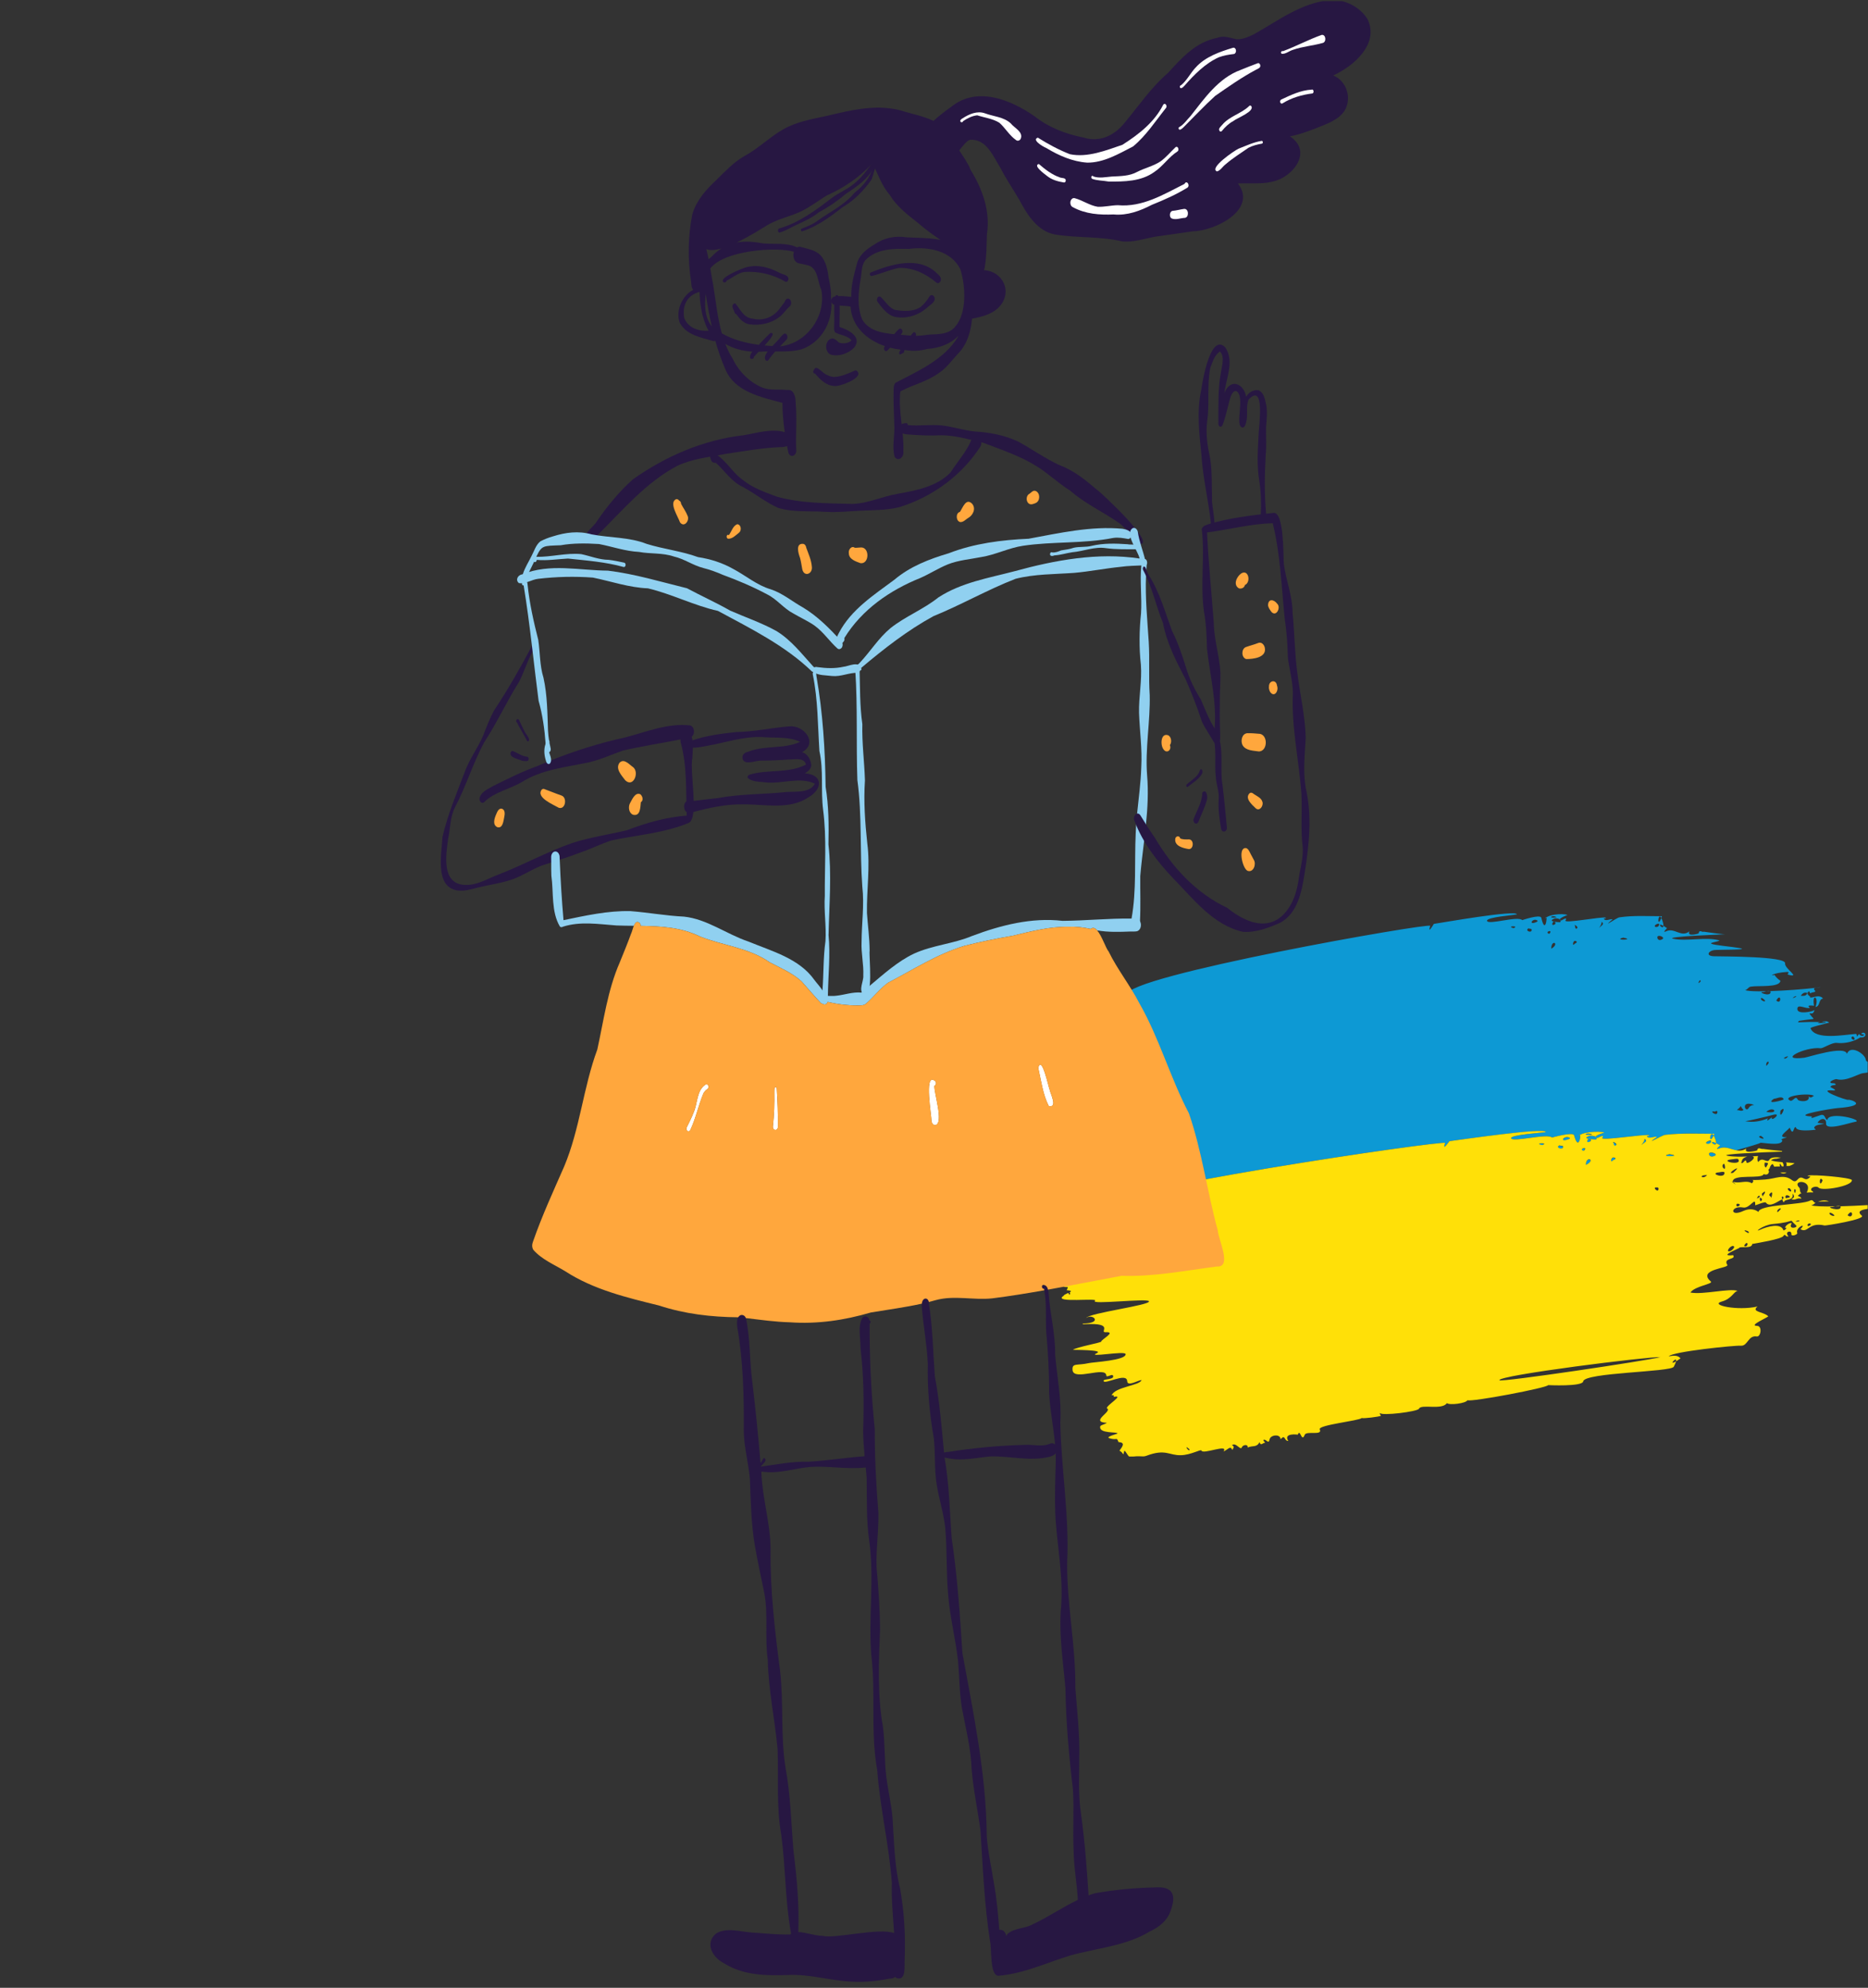 <svg width="313" height="333" viewBox="0 0 313 333" fill="none" xmlns="http://www.w3.org/2000/svg">
<rect x="0" y="0" width="313" height="333" fill="#333333" stroke="none"/>
<g clip-path="url(#clip0_2901_2729)">
<g clip-path="url(#clip1_2901_2729)">
<path fill-rule="evenodd" clip-rule="evenodd" d="M302.886 166.329C302.785 166.818 303.532 166.9 303.25 167.022C303.452 167.389 304.785 166.41 305.472 167.287C304.664 167.368 305.048 168.571 304.199 168.693C304.866 167.001 303.553 166.288 303.957 168.489C303.957 168.489 302.482 168.265 303.27 168.815C302.664 169.121 301.088 168.02 301.168 169.08C301.229 169.936 303.472 169.549 304.058 169.203C303.815 169.794 303.775 169.814 303.189 169.753C303.876 171.057 304.826 170.487 301.573 170.996C301.472 170.996 301.33 171.037 301.29 171.261C302.502 171.22 303.714 171.159 304.906 171.22C304.866 171.343 304.664 171.261 304.603 171.383C304.624 171.424 305.856 171.363 305.957 171.302C305.795 171.078 305.533 171.302 305.29 171.159C305.755 171.057 306.159 171.016 306.503 171.302C306.119 171.444 303.27 172.056 303.371 172.26C304.179 174.298 308.947 173.34 311.029 173.197C311.332 173.686 310.725 174.033 311.513 173.218C311.938 173.849 312.625 173.319 312.2 173.279C312.079 173.279 311.958 173.279 311.857 173.156C312.584 172.545 313.069 173.91 311.695 173.788C311.695 173.788 310.119 174.95 307.735 174.705C306.967 174.624 305.452 175.643 305.068 175.602C302.462 175.296 297.653 177.762 302.32 177.192C302.987 177.11 309.109 175.072 309.473 176.54C310.079 174.95 312.503 176.56 312.625 177.497C312.726 178.333 314.665 177.885 315.231 177.742C315.231 177.742 314.989 178.659 315.595 178.027C316.383 177.192 315.554 179.434 312.18 179.78C311.372 179.862 309.331 181.248 307.735 180.779C307.533 180.718 306.159 181.268 306.907 181.451C307.149 181.512 307.452 181.37 307.614 181.696C307.291 181.859 306.907 181.696 306.684 182.104C306.684 182.104 308.159 182.756 307.089 182.674C304.159 182.43 309.412 184.366 309.695 184.244C309.978 184.121 313.392 185.222 307.877 185.629C307.048 185.691 300.057 186.832 303.411 187.015C304.038 187.056 302.563 187.708 304.967 186.832C305.856 186.506 305.694 187.403 306.179 187.627C306.361 186.037 312.685 187.708 310.746 187.953C310.099 188.034 305.917 189.502 305.977 188.238C306.038 187.158 304.987 187.28 304.543 188.095C307.028 188.422 304.462 188.116 304.038 188.788C303.856 189.074 304.219 189.053 304.219 189.257C300.583 189.685 300.966 188.788 300.865 188.788C300.502 188.788 300.502 190.5 299.875 188.89C299.673 189.318 297.491 190.643 299.39 190.5C299.33 190.623 298.057 190.826 298.643 191.01C298.643 192.131 295.107 191.316 294.945 191.458C294.844 191.56 293.39 192.009 290.904 192.702C289.975 192.518 289.086 191.968 288.055 192.396C287.187 192.742 288.237 191.866 288.237 191.866C285.207 190.174 288.177 193.068 287.429 190.867C286.52 188.218 286.096 192.64 287.267 189.93C284.56 189.93 281.711 189.767 279.004 190.113C278.397 190.195 275.266 192.131 277.67 190.439C277.064 190.337 276.458 190.826 275.953 190.398C276.013 190.195 276.316 190.419 276.357 190.174C275.67 189.93 268.133 191.173 268.477 190.623C268.962 189.889 267.709 190.623 267.709 190.623C266.477 190.46 268.841 189.726 268.841 189.726C267.992 189.42 264.557 189.624 264.456 190.5C265.143 188.666 264.658 193.537 263.749 190.174C263.527 189.583 260.051 190.582 260.051 190.562C259.223 189.807 253.343 191.438 253.202 190.663C253.101 190.093 258.374 189.767 259.021 189.644C258.9 188.85 244.332 190.99 242.857 191.173C242.857 191.173 241.564 193.028 242.15 191.479C242.372 190.888 182.424 199.651 183.131 202.668C183.171 202.831 182.727 203.014 182.121 203.198C182.181 203.218 182.222 203.259 182.282 203.299C181.858 204.196 180.383 204.543 179.393 204.91C179.413 204.971 179.393 205.011 179.332 205.052C178.928 205.093 178.565 205.154 178.201 205.215C177.211 205.399 178.484 204.604 178.484 204.604C177.999 203.442 181.555 203.463 182.262 201.954C181.777 201.567 181.151 201.751 180.605 201.567C182.202 201.139 181.616 200.487 180.221 200.344C180.605 199.121 179.454 199.753 179.13 199.325C179.211 199.284 182.363 197.287 180.767 197.919C180.04 198.204 181.858 196.207 180.484 196.492C180.363 196.513 179.979 194.475 180.828 194.801C181.009 194.862 181.212 194.841 181.414 194.862C181.414 194.006 178.322 193.598 180.12 192.335C181.696 191.234 177.615 191.438 181.272 190.378C181.373 190.358 183.697 188.34 183.697 188.034C183.697 187.769 181.151 185.955 183.495 185.201C184.364 184.936 180.706 184.631 182.121 184.203C183.131 183.897 181.252 183.388 181.111 183.367C181.959 181.94 183.111 181.737 184.626 181.472C184.667 181.37 185.192 180.229 185.192 180.065C185.01 179.923 184.707 180.147 184.566 179.841C185.232 179.841 187.98 177.681 183.737 178.537C183.515 178.578 180.444 178.618 180.403 178.578C180.666 177.905 183.555 176.743 184 176.254C183.656 176.254 183.414 176.254 183.01 176.254C183.939 175.786 185.859 176.05 186.101 174.868C183.879 175.296 185.515 173.849 186.849 173.462C187.576 173.258 187.031 173.156 186.889 172.83C187.051 172.586 187.394 172.586 187.596 172.28C184.505 171.995 188.809 170.935 188.162 169.936C188.021 169.712 185.333 169.447 185.03 169.508C185.131 169.182 186.02 169.223 185.434 168.734C184.384 167.898 188.95 167.226 188.849 166.655C188.243 163.537 239.826 154.488 239.644 155.099C239.139 156.689 240.25 154.773 240.25 154.773C241.523 154.59 254.05 152.368 254.172 153.183C253.606 153.306 249.08 153.652 249.161 154.243C249.282 155.038 254.333 153.367 255.061 154.141C255.061 154.141 258.051 153.122 258.253 153.734C259.041 157.198 259.445 152.185 258.859 154.08C258.94 153.183 261.91 152.959 262.638 153.285C262.638 153.285 260.597 154.019 261.648 154.202C261.648 154.202 262.739 153.448 262.314 154.202C262.011 154.773 268.497 153.489 269.083 153.734C269.043 153.978 268.78 153.734 268.739 153.958C269.164 154.386 269.689 153.897 270.214 153.998C268.133 155.731 270.841 153.734 271.366 153.672C273.69 153.326 276.155 153.489 278.478 153.489C277.488 156.281 277.832 151.716 278.62 154.447C279.266 156.709 276.72 153.734 279.327 155.486C279.327 155.486 278.418 156.383 279.165 156.016C280.58 155.323 281.691 157.137 283.085 156.016C282.58 157.015 284.621 156.403 284.621 156.363C284.742 155.629 285.207 156.24 285.469 156.077C285.469 156.077 289.025 156.607 289.288 156.505C289.288 156.505 278.68 156.893 280.357 157.259C282.62 157.749 285.894 156.893 288.116 157.545C287.793 157.871 284.823 157.973 288.621 158.441C293.955 159.073 292.157 159.053 287.55 159.134C286.318 159.134 285.631 160.153 287.207 160.194C288.722 160.235 299.289 160.194 299.108 161.376C298.966 162.273 301.876 163.883 299.592 163.272C299.35 163.211 300.077 162.783 299.39 162.823C297.026 162.966 296.441 163.598 297.33 163.312C297.592 163.72 297.936 164.046 298.32 164.291C298.219 165.493 294.582 165.065 293.329 165.289C292.945 165.351 292.804 165.799 292.42 165.86C293.693 166.41 303.27 165.717 305.048 165.351C304.846 165.493 303.532 165.351 304.078 165.901C304.462 166.288 303.492 166.166 303.371 166.41C303.149 166.349 303.27 165.717 302.845 166.349C302.381 166.186 302.037 166.349 301.734 166.818C302.199 166.818 302.643 166.92 302.845 166.329H302.886ZM287.308 193.659L286.843 193.782C286.702 193.741 286.52 193.721 286.439 193.578C285.934 192.661 288.136 193.272 287.308 193.659ZM266.517 190.297C266.517 190.297 266.517 190.276 266.517 190.256C264.496 190.867 267.446 190.908 267.446 190.908C267.81 190.398 266.881 190.256 266.517 190.297ZM263.062 190.663C262.132 190.052 261.102 191.499 262.819 190.867C262.941 190.826 263.042 190.806 263.062 190.663ZM265.709 195.188C265.689 193.578 267.487 194.332 265.709 195.188V195.188ZM286.318 191.153C285.126 191.621 286.58 191.947 286.682 191.275C286.722 191.01 286.5 191.112 286.318 191.153ZM279.711 193.394C277.569 193.863 282.297 193.802 279.711 193.394V193.394ZM261.324 191.907C260.435 192.253 261.89 192.783 261.89 192.172C261.89 191.846 261.466 192.07 261.324 191.907ZM275.528 190.826C275.549 191.581 274.296 192.355 275.609 191.397C275.872 191.214 275.852 191.03 275.528 190.826ZM270.679 194.087C269.911 193.476 269.73 194.984 270.174 194.475C270.315 194.312 270.639 194.352 270.679 194.087ZM258.354 191.866C256.758 191.499 259.647 191.438 258.354 191.866V191.866ZM266.759 190.113C264.759 190.337 265.951 189.624 266.759 190.113V190.113ZM270.538 191.968C271.346 191.744 270.033 191.173 270.255 191.397C270.416 191.56 270.275 191.866 270.538 191.968ZM266.537 191.091C266.315 190.215 265.507 191.499 266.153 191.356C266.295 191.316 266.497 191.275 266.537 191.091ZM265.365 192.355C264.517 192.477 265.426 193.191 265.567 192.457C265.567 192.355 265.466 192.335 265.365 192.355ZM303.977 183.591C303.189 183 298.36 183.612 299.976 184.386C300.401 184.59 300.865 183.428 301.209 184.182C301.371 184.57 303.411 184.712 303.048 183.632C303.452 184.142 303.694 183.612 303.997 183.571L303.977 183.591ZM296.218 187.362C295.794 188.177 296.784 187.26 296.885 187.158C296.602 188.136 298.825 186.261 296.986 186.791C296.542 186.934 292.783 187.81 292.44 187.831C293.693 188.055 294.925 187.871 296.198 187.362H296.218ZM297.249 184.06C295.592 185.181 298.906 184.284 298.865 184.162C298.643 183.449 297.532 184.121 297.249 184.06ZM293.915 185.099C291.531 184.203 292.48 186.587 293.006 185.609C293.188 185.283 293.45 185.161 293.915 185.099ZM260.617 153.856C260.617 153.856 260.617 153.835 260.617 153.815C258.879 154.447 261.425 154.488 261.425 154.488C261.749 153.958 260.94 153.815 260.637 153.856H260.617ZM295.956 186.261C297.229 185.14 298.219 186.71 295.956 186.261V186.261ZM257.647 154.243C256.859 153.611 255.95 155.099 257.425 154.467C257.526 154.426 257.607 154.406 257.647 154.243ZM295.511 166.186C294.258 166.105 296.622 167.103 296.683 166.207C296.703 165.779 295.673 166.125 295.511 166.186ZM292.137 185.915C291.935 185.752 291.814 185.548 291.652 185.263C291.672 185.548 290.844 185.996 291.086 185.976C291.43 185.915 291.733 186.261 292.137 185.935V185.915ZM278.115 157.484C279.731 157.158 277.266 156.2 277.771 157.28C277.832 157.422 277.993 157.443 278.115 157.484ZM259.93 158.931C259.91 157.28 261.445 158.034 259.93 158.931V158.931ZM277.67 154.773C276.64 155.262 277.913 155.588 277.993 154.916C278.034 154.651 277.832 154.753 277.67 154.773ZM271.972 157.076C270.134 157.565 274.195 157.484 271.972 157.076V157.076ZM287.328 186.22C286.116 185.955 287.874 187.239 287.752 186.22C287.732 185.996 287.429 186.18 287.328 186.22ZM256.152 155.507C255.384 155.874 256.637 156.403 256.637 155.792C256.637 155.446 256.273 155.69 256.152 155.507ZM295.956 178.557C295.794 177.599 296.946 177.661 295.956 178.557V178.557ZM295.046 190.276C293.935 190.46 296.501 191.254 295.046 190.276V190.276ZM268.376 154.406C268.396 155.181 267.325 155.975 268.436 154.997C268.659 154.793 268.638 154.63 268.376 154.406ZM183.333 176.906C184.323 176.805 184.424 176.764 184.444 176.315C184.121 176.641 183.677 176.56 183.333 176.906ZM264.214 157.769C263.547 157.137 263.405 158.686 263.769 158.177C263.89 158.013 264.173 158.034 264.214 157.769ZM295.107 167.185C294.824 167.491 295.733 167.919 295.754 167.674C295.754 167.531 295.289 167.144 295.107 167.185ZM253.606 155.486C252.232 155.099 254.717 155.058 253.606 155.486V155.486ZM299.229 177.314C298.097 177.436 300.441 176.458 299.229 177.314V177.314ZM310.402 173.625C309.816 173.951 310.907 174.542 310.725 173.931C310.685 173.768 310.584 173.646 310.402 173.625ZM260.839 153.672C259.122 153.917 260.152 153.163 260.839 153.672V153.672ZM264.092 155.588C264.779 155.364 263.648 154.773 263.85 154.997C263.991 155.16 263.85 155.466 264.092 155.588ZM300.764 166.9C299.613 167.674 301.674 166.696 300.764 166.9V166.9ZM260.637 154.671C260.435 153.754 259.748 155.099 260.314 154.936C260.435 154.895 260.617 154.854 260.637 154.671ZM297.633 167.613C298.461 166.125 298.562 168.469 297.633 167.613V167.613ZM298.34 186.057C297.996 188.075 299.653 184.814 298.34 186.057V186.057ZM284.58 164.698C284.782 163.802 285.348 164.372 284.58 164.698V164.698ZM259.627 155.975C258.879 156.098 259.667 156.831 259.789 156.098C259.789 155.996 259.708 155.975 259.627 155.975ZM185.576 181.064C184.869 179.719 185.495 182.083 185.576 181.064V181.064Z" fill="#0D99D4"/>
<path fill-rule="evenodd" clip-rule="evenodd" d="M178.181 217.036H178.282C178.282 217.036 178.282 216.975 178.322 216.934C178.484 216.832 178.726 216.71 179.009 216.588C179.11 216.853 179.272 217.077 179.312 216.629C179.272 216.588 179.252 216.527 179.231 216.486C179.716 216.262 179.333 216.18 178.726 216.139C178.848 215.915 178.928 215.711 178.928 215.65C178.726 215.528 178.363 215.732 178.181 215.426C178.868 215.426 181.555 213.714 178.423 214C178.423 213.531 178.363 213.103 178.201 212.797C178.161 212.716 178.423 212.186 178.726 211.472C179.333 211.33 179.817 211.105 179.939 210.596C179.535 210.657 179.252 210.677 179.05 210.677C179.151 210.413 179.252 210.127 179.333 209.842C179.737 209.597 180.302 209.373 180.807 209.251C181.636 209.047 181.03 208.945 180.868 208.639C181.05 208.395 181.454 208.395 181.676 208.109C178.08 207.824 183.091 206.805 182.343 205.847C182.181 205.643 179.05 205.378 178.706 205.44C178.807 205.195 179.494 205.154 179.393 204.91C180.383 204.522 181.858 204.176 182.282 203.3C182.222 203.259 182.181 203.218 182.121 203.198C182.727 203.014 183.171 202.851 183.131 202.668C182.424 199.651 242.372 190.888 242.15 191.479C241.564 193.028 242.857 191.173 242.857 191.173C244.332 190.99 258.9 188.829 259.021 189.645C258.374 189.767 253.101 190.093 253.202 190.664C253.343 191.438 259.223 189.808 260.051 190.562C260.051 190.562 263.527 189.583 263.749 190.174C264.658 193.537 265.143 188.687 264.456 190.501C264.557 189.624 267.992 189.42 268.841 189.726C268.841 189.726 266.456 190.439 267.709 190.623C267.709 190.623 268.982 189.889 268.477 190.623C268.113 191.173 275.65 189.93 276.357 190.174C276.316 190.419 276.013 190.174 275.953 190.399C276.438 190.827 277.044 190.337 277.67 190.439C275.266 192.131 278.398 190.195 279.004 190.113C281.711 189.787 284.56 189.93 287.268 189.93C286.096 192.641 286.52 188.218 287.429 190.867C288.177 193.068 285.227 190.174 288.237 191.866C288.237 191.866 287.187 192.742 288.056 192.396C289.692 191.723 290.985 193.476 292.622 192.396C292.036 193.354 294.4 192.763 294.42 192.722C294.562 192.09 294.986 192.477 295.289 192.477C295.37 192.477 295.451 192.477 295.471 192.477C295.834 192.539 297.451 192.722 298.623 192.824C298.623 192.865 298.603 192.885 298.582 192.926C295.491 193.028 287.894 193.333 289.47 193.619C290.48 193.802 291.652 193.782 292.844 193.741C292.804 193.741 292.763 193.741 292.703 193.761C291.612 194.128 291.995 194.597 291.733 194.74C292.036 195.229 292.501 193.802 292.642 194.719C292.723 195.147 294.541 193.884 293.612 193.7C293.935 193.7 294.258 193.68 294.582 193.66C294.359 194.21 294.582 194.76 294.642 194.638C295.329 193.66 296.077 195.005 296.481 194.271C296.723 193.843 297.511 193.823 298.4 193.924C298.259 193.986 297.976 194.047 297.693 194.108C297.37 194.108 297.067 194.169 296.885 194.291C296.845 194.291 296.824 194.332 296.824 194.352C296.784 194.393 296.764 194.434 296.744 194.475C296.784 194.454 296.845 194.434 296.885 194.414C297.047 194.495 297.552 194.597 298.663 194.699C298.845 194.964 298.885 195.249 298.845 195.392H298.582C298.582 195.392 298.4 195.168 298.279 194.964C298.198 194.801 298.178 195.086 298.239 195.412H297.794C297.612 195.412 297.451 195.433 297.309 195.453C297.148 195.208 297.047 195.005 297.027 194.984C296.683 195.147 296.582 195.453 296.501 195.759C296.299 195.901 296.259 196.085 296.42 196.228C296.34 196.615 296.178 196.9 295.511 196.696C295.228 197.593 290.298 196.574 290.339 197.96C289.571 197.552 291.713 199.142 290.339 197.96C291.511 198.347 292.541 197.613 293.551 198.225C294.481 197.267 291.975 197.878 295.794 197.593C297.532 197.471 298.865 196.615 300.259 197.695C301.229 198.429 301.128 196.839 302.179 197.389C302.664 197.654 302.906 197.593 303.33 197.124C303.229 196.961 302.987 197.145 302.886 196.961C303.472 196.676 310.261 197.267 310.301 197.695C310.402 198.714 305.27 199.57 304.725 198.959C304.401 198.592 303.229 198.897 303.512 199.427C303.573 199.55 303.856 199.509 303.775 199.774C303.573 199.692 303.027 199.774 302.724 199.774C303.896 197.573 300.077 197.552 301.512 198.999C301.674 199.162 301.472 199.57 301.856 199.957C301.492 199.896 301.472 200.243 301.229 200.283C301.391 200.528 301.775 200.385 301.815 200.834C301.29 200.528 300.744 201.2 300.178 200.874C300.663 200.671 300.731 200.365 300.381 199.957C300.522 201.363 299.128 200.63 298.865 201.445C297.956 199.774 299.431 200.609 298.542 200.956C297.956 201.18 296.542 202.382 295.895 201.465C295.733 201.241 294.299 201.893 294.097 201.914C294.198 200.263 293.248 202.505 292.076 202.281C289.995 201.893 289.712 203.972 292.137 202.851C293.208 202.362 294.137 202.607 294.642 203.035C294.784 201.751 301.876 201.873 303.31 201.119C303.836 200.834 303.836 201.527 304.219 201.486C303.997 201.649 303.815 201.873 303.492 201.914C304.482 202.26 309.836 202.077 313.877 201.832C313.979 201.914 314.059 201.995 314.12 202.097C314.463 202.647 310.362 202.301 311.958 203.646C312.685 204.258 305.917 205.338 305.735 205.297C302.987 204.665 302.967 206.683 301.674 205.908C302.906 204.726 300.785 205.603 301.148 206.561C301.249 206.805 300.098 207.233 300.158 206.724C300.239 206.01 298.906 206.296 299.673 207.111C299.148 207.294 299.148 206.52 298.825 207.05C298.481 207.6 294.339 208.252 293.592 208.395C293.592 209.251 291.511 208.741 291.43 209.047C291.41 209.149 287.773 210.535 290.399 210.27C290.985 211.065 288.641 210.657 289.429 211.9C289.773 212.451 284.297 212.634 286.661 214.672C287.146 215.1 283.974 215.426 283.247 216.527C285.388 216.934 289.874 215.752 291.167 216.262C290.521 216.303 290.217 217.566 288.5 218.035C286.399 218.626 291.147 219.625 294.481 218.871C293.349 219.808 295.531 219.726 296.279 220.501C296.4 220.623 292.864 222.091 294.4 222.111C295.35 222.111 295.026 224.006 294.359 223.884C292.925 223.64 292.844 225.515 291.713 225.433C290.662 225.352 280.236 226.432 279.61 227.206C280.378 227.104 281.085 226.962 281.59 227.553C278.478 229.754 281.974 225.983 280.458 228.959C279.994 229.856 265.507 229.917 265.285 231.405C265.143 232.322 259.405 232.036 259.405 232.036C259.284 232.485 246.514 234.91 245.888 234.564C245.645 235.094 242.897 235.44 242.433 235.053C241.645 236.276 238.109 235.155 237.765 235.99C237.543 236.479 231.461 237.234 231.219 236.704C231.138 237.009 231.381 237.009 231.381 237.172C231.138 237.335 228.37 237.682 228.188 237.539C227.723 238.028 220.793 238.701 221.137 239.455C221.662 240.556 218.874 239.638 218.611 240.372C218.086 241.758 217.863 239.21 217.459 240.331C217.459 240.331 214.974 239.985 215.863 241.391C215.136 241.412 215.398 240.189 214.57 241.106C214.57 240.168 212.873 240.352 212.731 241.126C212.57 242.064 212.125 240.963 211.701 241.228C211.66 241.473 211.964 241.473 211.943 241.717C211.64 241.636 211.256 242.329 211.054 241.595C210.529 242.533 209.923 242.105 209.054 242.492C209.155 241.86 208.226 242.043 208.084 242.451C207.862 243.083 207.094 241.534 206.427 242.105C206.892 242.308 206.69 242.594 206.468 242.899C206.185 242.064 205.7 242.899 205.013 243.144C205.942 241.799 201.518 243.715 201.316 243.001C201.235 242.716 199.578 243.735 197.881 243.776C195.88 243.837 195.315 242.655 192.082 243.878C191.354 244.143 191.132 243.776 189.374 244.081C189.031 244.143 188.526 242.777 188.364 243.103C188.162 244.122 188.304 243.348 187.576 243.022C188.122 242.268 188.586 241.656 187.415 241.575C187.031 240.637 187.293 241.35 185.899 240.943C185.111 240.698 187.273 240.209 187.253 240.128C187.212 239.822 184.141 240.209 184.343 238.986C184.384 238.721 184.929 238.701 185.475 238.354C182.444 238.212 186.546 236.398 185.455 235.909C185.374 235.42 188.526 233.585 186.627 234.013C186.68 233.728 186.559 233.647 186.263 233.769C186.768 232.322 191.051 232.118 191.274 231.18C190.627 231.242 188.91 232.342 188.869 231.364C188.788 229.815 184.929 232.098 184.909 231.303C184.909 230.956 186.849 231.16 186.485 230.426C186.323 230.1 185.414 230.854 185.374 230.426C185.273 228.796 179.898 231.405 179.716 229.53C179.595 228.266 180.484 228.796 182.444 228.348C183.151 228.185 188.728 227.899 188.607 226.839C188.526 226.228 181.939 227.512 183.798 226.676C185.03 226.106 179.838 226.146 179.777 226.126C180.383 225.657 184.566 224.924 184.525 224.74C184.485 224.414 187.152 223.069 185.253 223.171C184.101 223.232 186.909 221.581 181.838 221.826C181.676 221.826 181.494 221.887 181.353 221.724C184.909 221.724 183.131 219.971 182 220.786C182.586 219.93 192.728 218.667 192.526 217.994C192.365 217.444 182.606 218.606 183.475 217.913C184.141 217.383 176.504 218.32 178.12 217.138H178.181V217.036ZM299.269 194.719C299.815 194.78 300.28 194.821 300.704 194.862C300.421 195.086 300.077 195.229 299.815 195.331H299.33C299.411 195.086 299.37 194.882 299.269 194.719ZM298.279 196.411C298.582 196.411 298.966 196.411 299.37 196.411C298.986 196.676 298.603 196.615 298.279 196.411ZM306.442 201.262C305.715 201.262 305.048 201.262 304.603 201.343C305.412 200.976 306.018 201.058 306.442 201.262ZM278.195 227.349C276.518 227.206 250.939 230.386 251.242 231.221C251.383 231.608 276.094 227.92 278.195 227.349ZM300.219 204.93C299.492 206.051 301.431 205.684 300.926 205.256C299.411 203.952 301.451 204.665 297.027 205.052C295.451 205.195 293.733 206.561 294.966 205.99C296.137 205.46 298.441 204.808 298.845 206.133C299.512 205.868 299.31 205.501 299.128 205.725C299.007 205.399 299.956 204.706 300.219 204.93ZM290.177 194.21C287.813 194.475 292.056 195.392 291.248 194.189C291.147 194.026 290.419 194.21 290.177 194.21ZM287.732 196.431C286.641 196.696 289.086 197.491 288.945 196.431C288.904 196.146 287.954 196.452 287.732 196.431ZM290.581 208.843C290.217 208.374 289.268 209.475 289.611 209.618C289.894 209.74 290.581 209.21 290.581 208.843ZM290.399 196.472C288.904 196.859 292.46 194.617 290.399 196.472V196.472ZM295.895 195.596C296.38 194.801 296.38 194.801 295.693 194.76C295.653 195.066 295.572 195.372 295.895 195.596ZM296.784 200.732C296.824 200.609 297.229 199.244 296.562 199.957C296.198 200.344 296.885 200.385 296.784 200.732ZM288.662 195.535C289.248 196.391 289.025 194.903 288.864 194.964C288.601 195.066 288.601 195.29 288.662 195.535ZM292.905 206.561C291.268 205.684 293.632 206.296 292.905 206.561V206.561ZM286.035 196.859C284.419 196.819 285.308 197.675 286.035 196.859V196.859ZM299.532 200.65C300.562 200.609 299.128 199.835 299.168 200.507C299.168 200.813 299.37 200.732 299.532 200.65ZM277.509 198.918C276.801 198.897 277.953 199.957 277.892 199.101C277.872 198.857 277.67 198.938 277.509 198.918ZM305.391 197.736C304.765 196.676 304.785 199.305 305.391 197.736V197.736ZM297.855 203.075C297.451 202.566 299.229 201.893 297.855 203.075V203.075ZM292.602 208.232C292.602 208.232 291.874 208.864 292.541 208.782C292.824 208.741 292.945 208.15 292.602 208.232ZM290.945 201.914C290.985 202.423 292.036 201.73 291.187 201.649C291.005 201.628 290.945 201.73 290.945 201.914ZM294.885 200.548C294.844 200.752 294.905 201.588 295.188 201.058C295.39 200.691 294.905 200.772 294.885 200.548ZM299.714 199.04C299.168 199.142 300.239 199.957 300.118 199.427C300.057 199.203 299.916 199.06 299.714 199.04ZM199.315 242.797C198.184 241.758 199.315 243.45 199.315 242.797V242.797ZM295.39 200.426C295.43 200.079 295.834 199.978 295.713 199.57C295.511 199.835 294.945 199.815 295.39 200.426ZM303.088 205.378C303.957 205.012 302.906 204.706 302.866 205.256C302.866 205.378 302.967 205.419 303.088 205.378ZM300.906 199.407C300.421 198.571 300.684 200.691 300.906 199.407V199.407ZM300.845 204.645C301.411 204.196 302.037 204.665 300.845 204.645V204.645ZM266.517 190.276C266.517 190.276 266.517 190.256 266.517 190.236C264.497 190.847 267.446 190.888 267.446 190.888C267.81 190.378 266.881 190.236 266.517 190.276ZM263.062 190.643C262.133 190.032 261.102 191.479 262.819 190.847C262.941 190.806 263.042 190.786 263.062 190.643ZM307.068 202.199C305.614 202.118 308.362 203.075 308.422 202.219C308.463 201.812 307.25 202.158 307.068 202.199ZM286.843 193.761C288.722 193.435 285.853 192.518 286.439 193.558C286.52 193.7 286.702 193.721 286.843 193.761ZM265.729 195.147C265.709 193.537 267.507 194.291 265.729 195.147V195.147ZM286.338 191.112C285.146 191.581 286.601 191.907 286.702 191.234C286.742 190.969 286.52 191.071 286.338 191.112ZM279.731 193.354C277.589 193.823 282.317 193.761 279.731 193.354V193.354ZM261.345 191.866C260.456 192.213 261.91 192.742 261.91 192.131C261.91 191.805 261.486 192.029 261.345 191.866ZM275.549 190.786C275.569 191.54 274.316 192.314 275.629 191.357C275.892 191.173 275.872 190.99 275.549 190.786ZM270.699 194.047C269.932 193.435 269.75 194.944 270.194 194.434C270.336 194.271 270.659 194.312 270.699 194.047ZM306.604 203.157C306.28 203.442 307.331 203.87 307.351 203.626C307.351 203.483 306.826 203.116 306.604 203.157ZM258.395 191.825C256.798 191.458 259.688 191.397 258.395 191.825V191.825ZM266.8 190.073C264.8 190.297 265.992 189.583 266.8 190.073V190.073ZM270.578 191.927C271.386 191.703 270.073 191.132 270.295 191.357C270.457 191.52 270.316 191.825 270.578 191.927ZM266.578 191.051C266.355 190.174 265.547 191.458 266.194 191.316C266.335 191.275 266.537 191.234 266.578 191.051ZM309.574 203.585C310.523 202.138 310.645 204.421 309.574 203.585V203.585ZM294.4 200.772C294.642 199.896 295.289 200.467 294.4 200.772V200.772ZM265.406 192.335C264.557 192.457 265.466 193.17 265.608 192.437C265.608 192.335 265.507 192.314 265.406 192.335Z" fill="#FFE008"/>
</g>
</g>
<g clip-path="url(#clip2_2901_2729)">
<path d="M143.783 62.403C144.316 63.441 140.552 64.853 139.751 64.658C138.372 64.578 137.394 63.545 136.555 62.557C136.255 62.653 136.161 62.158 136.374 62.004C136.687 61.029 137.674 62.299 138.124 62.544C138.551 62.885 139.198 63.11 139.703 63.148C140.898 63.138 142.093 62.577 143.176 62.11C143.424 61.936 143.702 62.168 143.783 62.403Z" fill="#271742"/>
<path d="M131.955 50.027C132.602 49.959 132.756 50.969 132.329 51.318C131.677 51.866 131.243 52.644 130.533 53.146C129.166 54.2 127.31 54.558 125.63 54.338C124.617 54.207 123.912 53.409 123.366 52.608C123.169 52.633 123.063 52.373 123.048 52.224C122.952 51.921 122.737 51.669 122.73 51.348C122.72 51.08 122.942 50.749 123.238 50.855C124.096 51.883 124.594 53.265 126.183 53.391C127.992 53.831 129.795 53.025 130.786 51.487C131.008 51.199 131.238 50.929 131.442 50.638C131.559 50.396 131.65 50.085 131.95 50.027H131.955Z" fill="#271742"/>
<path d="M156.497 49.658C156.994 50.507 155.875 51.014 155.375 51.512C153.922 52.82 151.861 53.474 149.931 53.073C148.63 52.745 147.774 51.53 147.006 50.514C146.779 50.156 147.127 49.411 147.584 49.762C148.368 50.481 148.931 51.557 149.964 51.914C151.396 52.156 153.046 52.26 154.279 51.406C154.875 50.926 155.342 50.3 155.749 49.658C155.911 49.37 156.335 49.37 156.499 49.658H156.497Z" fill="#271742"/>
<path d="M130.558 45.678C131.096 45.996 132.327 46.057 132.071 46.923C131.998 47.135 131.778 47.299 131.559 47.17C129.53 45.953 127.07 45.405 124.723 45.554C123.596 45.748 122.727 46.541 121.73 47.032C121.719 47.287 121.421 47.375 121.224 47.269C120.328 46.559 124.577 44.842 125.183 44.741C127.022 44.281 128.921 44.806 130.556 45.675L130.558 45.678Z" fill="#271742"/>
<path d="M156.878 47.335C155.155 45.837 152.902 44.794 150.608 44.882C149.09 45.178 147.663 45.852 146.155 46.208C145.748 46.403 145.566 45.718 145.975 45.62C149.388 44.233 154.029 42.839 157.002 45.802C157.396 46.125 157.861 46.6 157.575 47.135C157.439 47.41 157.121 47.537 156.878 47.332V47.335Z" fill="#271742"/>
<path d="M114.627 53.214C115.24 54.907 117.087 55.561 118.747 55.386C118.524 55.051 118.337 54.677 118.201 54.275C117.521 52.568 117.266 50.729 117.213 48.895C115.233 49.449 114.296 51.004 114.632 53.217H114.624L114.627 53.214ZM119.199 54.596C119.216 54.614 119.234 54.629 119.257 54.644C118.85 52.853 118.532 51.037 118.244 49.216C118.057 51.118 118.029 53.007 119.199 54.596ZM120.869 41.626C119.878 41.907 118.989 41.993 118.35 41.735C118.486 42.26 118.61 42.846 118.731 43.442C118.88 43.296 119.035 43.157 119.204 43.028C119.742 42.455 120.293 41.99 120.871 41.624L120.869 41.626ZM130.753 58.026C135.217 57.501 138.445 52.957 137.627 48.567C136.942 47.163 137.114 44.806 135.255 44.415C134.787 44.291 134.312 44.208 133.835 44.107C133.032 43.925 132.782 42.874 133.027 42.177C130.117 41.295 121.298 41.934 119.017 44.978C119.264 46.37 119.444 47.552 119.507 47.764C119.947 50.461 120.212 53.232 120.952 55.849C122.814 56.92 124.989 57.483 127.166 57.768C127.232 57.688 127.295 57.612 127.345 57.533C127.911 56.953 128.475 56.349 129.068 55.793C130.016 55.647 129.131 56.776 128.121 57.877C128.555 57.917 128.987 57.95 129.419 57.975C129.983 57.372 130.574 56.816 130.794 56.462C130.963 56.268 131.13 56.079 131.339 55.932C131.865 55.664 132.14 56.551 131.804 56.872C131.438 57.256 131.061 57.634 130.698 58.026H130.756H130.753ZM157.578 40.184C156.259 39.295 154.976 38.368 153.779 37.312C152.028 35.941 150.255 34.582 149.078 32.653C147.721 31.099 147.115 29.137 146.183 27.364C143.985 29.7 141.434 31.468 138.506 32.756C137.081 33.645 135.727 34.683 134.206 35.418C132.425 36.259 130.463 36.658 128.735 37.623C127.871 38.136 125.683 39.56 123.445 40.621C124.792 40.374 126.231 40.465 127.78 40.768C129.72 40.982 131.754 40.573 133.577 41.447C133.742 41.349 133.931 41.308 134.148 41.359C135.295 41.705 136.631 41.851 137.485 42.773C138.385 43.72 138.713 45.306 138.832 46.473C139.074 47.577 139.289 48.673 139.241 49.807C139.266 49.976 139.284 50.143 139.299 50.312C139.309 50.085 139.413 49.865 139.602 49.754C139.708 49.721 139.817 49.691 139.928 49.671C139.928 49.661 139.931 49.648 139.931 49.638C140.173 49.35 140.337 49.375 140.453 49.603C141.173 49.56 141.931 49.676 142.636 49.734C142.573 47.728 143.166 45.776 143.674 43.859C144.167 42.551 145.304 41.667 146.476 40.98C148.072 39.853 149.967 39.452 151.889 39.755C153.67 39.861 155.716 39.805 157.578 40.194V40.184ZM160.046 54.735C162.067 52.431 161.781 47.804 160.91 45.104C159.364 41.957 155.489 41.273 152.301 41.702C149.767 41.621 146.799 41.644 144.96 43.639C144.28 44.556 144.414 45.771 144.185 46.842C143.818 49.042 143.596 51.393 144.46 53.505C145.549 55.384 147.729 55.796 149.833 55.99C150.088 55.657 150.363 55.339 150.689 55.081C151.106 54.859 151.359 55.546 151.116 55.831C151.05 55.914 150.985 55.995 150.919 56.079C151.346 56.111 151.768 56.144 152.162 56.187C152.308 56.205 152.45 56.22 152.594 56.23C152.73 56.051 152.874 55.877 153.026 55.705C153.359 55.467 153.599 55.993 153.44 56.26C154.211 56.25 154.979 56.157 155.746 56.046C157.277 55.98 158.967 56.028 160.048 54.737L160.046 54.735ZM229.132 3.19C231.168 7.34 226.826 11.08 223.378 12.646C225.684 13.528 226.589 16.602 225.235 18.632C224.156 20.183 222.226 20.776 220.556 21.466C219.111 22.012 217.661 22.572 216.136 22.832C219.2 24.893 217.798 27.957 215.196 29.624C212.867 31.076 210.027 30.629 207.421 30.73C210.77 35.128 203.578 38.686 199.885 38.747C197.826 39.022 195.773 39.361 193.711 39.623C191.814 39.952 189.95 40.646 188.002 40.432C184.307 39.563 180.53 39.894 176.809 39.288C173.876 38.78 172.083 35.936 170.817 33.516C169.764 31.7 168.569 29.985 167.622 28.111C166.381 26.141 165.315 23.295 162.61 23.413C162.014 23.479 161.365 24.436 160.738 25.179C160.746 25.197 160.756 25.214 160.763 25.234C161.418 26.275 162.188 27.295 162.638 28.47C164.641 31.731 165.96 35.385 165.366 39.26C165.3 41.04 165.333 42.834 165.025 44.589C165.022 44.804 164.962 45.056 164.851 45.253C168.104 45.433 169.827 49.054 167.255 51.59C166.114 52.664 164.482 53.078 162.981 53.366C162.946 53.366 162.908 53.363 162.875 53.358C162.668 55.616 162.039 57.778 160.4 59.382C159.417 60.461 158.558 61.673 157.32 62.481C155.385 63.926 152.912 64.449 150.861 65.58C150.477 68.95 151.515 72.284 151.361 75.658C151.518 76.509 150.535 77.454 149.909 76.534C149.416 74.787 149.992 72.806 149.84 70.983C149.775 69.01 149.676 67.033 149.737 65.058C149.76 64.724 149.82 64.386 150.048 64.126C153.806 62.166 158.222 60.233 160.506 56.45C160.521 56.394 160.536 56.341 160.546 56.286C159.303 57.609 157.409 58.319 155.337 58.46C154.11 58.811 152.844 58.842 151.591 58.632C151.561 58.672 151.533 58.715 151.5 58.756C151.591 59.122 151.232 59.165 151.008 59.296C150.904 59.367 150.78 59.435 150.697 59.299C150.573 59.056 150.795 58.801 150.912 58.572C150.32 58.508 149.719 58.4 149.131 58.243C149.022 58.372 148.908 58.498 148.79 58.624C148.683 58.733 148.537 58.867 148.375 58.814C148.032 58.584 148.082 58.283 148.267 57.98C145.276 56.958 142.742 54.737 142.51 51.353C141.873 51.239 141.274 51.244 140.681 51.191C140.729 52.639 140.608 54.487 140.688 54.785C142.136 55.217 144.515 56.452 143.139 58.21C142.196 59.213 140.524 59.804 139.18 59.397C138.177 58.958 138.19 57.2 139.18 56.763C139.769 56.503 140.163 57.064 140.565 57.384C141.194 57.612 142.133 57.541 142.633 57.074C142.676 56.998 142.631 56.932 142.57 56.879C141.825 56.169 140.779 56.159 139.948 55.692C139.726 55.429 139.751 55.061 139.766 54.737C139.829 53.525 139.751 52.277 139.799 51.052C139.756 51.045 139.711 51.03 139.668 51.02C139.668 51.017 139.67 51.017 139.67 51.012C139.468 50.936 139.344 50.737 139.309 50.52C139.504 53.914 137.69 57.293 134.373 58.496C132.908 58.902 131.4 58.895 129.894 58.877C129.462 59.37 129.051 59.875 128.694 60.408C128.571 60.483 128.427 60.458 128.321 60.365C127.995 59.996 128.214 59.456 128.634 58.877C128.202 58.877 127.775 58.887 127.348 58.917C127.272 58.92 127.194 58.92 127.118 58.92C126.711 59.344 126.398 59.673 126.327 59.786C126.358 60.145 125.789 60.286 125.676 59.928C125.625 59.562 125.797 59.226 126.057 58.905C124.463 58.814 122.927 58.412 121.535 57.622C121.871 58.488 122.281 59.324 122.786 60.132C123.822 62.282 125.62 64.075 127.841 64.972C129.174 65.436 130.561 65.176 131.895 65.333C133.042 65.146 133.332 66.558 133.32 67.434C133.567 70.245 133.302 72.642 133.411 75.357C133.552 76.315 132.38 76.88 132.079 75.749C132.009 75.405 131.94 75.057 131.875 74.713C131.604 74.83 131.301 74.895 130.998 74.893C127.81 74.996 124.67 75.587 121.523 76.047C118.807 76.593 115.933 76.85 113.454 78.055C108.228 80.803 104.242 85.574 100.094 89.676C99.601 90.168 98.952 91.578 98.149 90.911C97.323 89.539 99.376 88.441 99.978 87.37C101.741 84.804 103.711 82.392 106.035 80.308C111.504 76.431 117.895 73.67 124.592 72.912C126.719 72.559 129.356 71.728 131.493 72.4C131.256 70.766 131.109 69.124 131.102 67.485C127.515 66.535 123.059 65.621 121.513 61.804C120.848 60.274 120.31 58.7 119.861 57.099C119.732 57.147 119.585 57.157 119.419 57.109C117.413 56.513 114.978 56.114 113.894 54.06C113.166 52.075 114.293 49.539 116.152 48.549C115.831 48.224 115.857 47.673 115.806 47.241C115.218 43.442 115.261 39.646 116.011 35.87C116.683 33.587 118.322 31.741 120.017 30.172C121.455 28.75 122.887 27.23 124.622 26.209C126.999 24.949 128.879 23.019 131.193 21.691C133.416 20.405 136.007 19.961 138.486 19.425C142.843 18.395 147.395 17.261 151.78 18.761C153.309 19.193 154.971 19.552 156.408 20.256C157.348 19.39 158.379 18.619 159.417 17.872C163.726 14.399 169.382 16.703 173.389 19.509C175.741 21.37 178.613 22.459 181.513 23.032C184.148 23.873 186.522 22.817 188.257 20.794C190.693 17.892 192.835 14.674 195.737 12.194C198.056 9.628 200.436 7.004 204.003 6.327C205.089 5.892 206.135 6.382 207.201 6.574C208.229 6.625 209.121 6.198 210.022 5.784C214.132 3.495 218.073 0.424 222.921 0.015C225.293 -0.157 227.874 1.157 229.12 3.177L229.132 3.19Z" fill="#271742"/>
<path d="M190.715 91.118C189.675 89.966 188.821 88.632 187.583 87.668C184.872 85.751 181.811 84.394 179.315 82.189C177.309 80.954 175.634 79.285 173.629 78.062C170.865 76.345 167.745 75.327 164.732 74.168C162.433 73.645 160.112 72.927 157.74 72.915C155.926 73.016 154.104 72.92 152.296 72.794C151.636 72.761 150.646 72.644 150.651 71.786C150.659 71.165 151.217 70.902 151.758 70.889C151.955 70.803 152.124 71.013 152.099 71.215C154.003 71.392 155.943 71.076 157.838 71.273C159.712 71.488 161.536 72.112 163.416 72.293C165.891 72.437 168.326 72.912 170.58 73.958C172.904 75.231 175.071 76.772 177.476 77.903C179.899 78.785 181.844 80.383 183.784 82.028C184.592 82.571 194.345 91.724 190.71 91.118H190.715Z" fill="#271742"/>
<path d="M115.892 123.417C116.278 124.425 116.021 126.228 116.016 126.938C115.503 129.203 117.216 137.253 115.321 137.884C111.226 139.579 106.755 139.88 102.471 140.784C100.728 141.342 99.086 142.191 97.345 142.777C96.168 143.236 94.976 143.641 93.781 144.029C93.306 144.184 92.831 144.338 92.359 144.487C91.795 144.669 91.232 144.848 90.674 145.035C89.044 145.696 87.64 146.639 86.008 147.257C84.015 147.975 81.891 148.222 79.85 148.743C78.781 149.02 77.692 149.341 76.581 149.159C72.797 148.513 74.022 142.941 74.138 140.201C75.019 136.455 76.515 132.899 77.877 129.315C78.639 127.17 80.049 125.342 80.941 123.266C81.499 121.841 82.042 120.404 82.765 119.05C85.084 115.554 87.173 111.912 89.133 108.202C89.143 108.179 89.158 108.154 89.168 108.134C89.358 107.816 89.585 107.331 89.994 107.275C90.447 107.454 90.093 108.071 89.797 108.237C89.593 108.53 89.411 108.826 89.242 109.129C88.325 110.773 87.837 112.572 86.96 114.246C84.886 117.525 83.265 121.106 81.13 124.357C79.233 127.85 78.106 131.729 76.24 135.235C75.414 136.884 75.477 138.7 75.095 140.461C74.714 143.264 73.933 148.093 77.917 148.245C79.844 148.343 81.547 147.275 83.28 146.601C87.549 144.972 91.561 142.726 95.88 141.223C98.866 140.254 102.036 139.809 105.075 139.074C108.298 137.834 111.615 136.894 115.071 136.629C114.914 132.51 115.159 128.342 114.055 124.369C114.02 124.215 114.007 124.043 114.023 123.872C114.053 123.397 114.27 122.917 114.72 122.738C115.341 122.614 115.695 122.917 115.889 123.417H115.892Z" fill="#271742"/>
<path d="M115.624 121.517C116.395 121.737 116.508 122.98 115.892 123.414C115.816 123.47 115.728 123.51 115.624 123.536C115.091 123.652 114.556 123.763 114.023 123.869C110.804 124.505 107.553 124.998 104.353 125.74C102.483 126.397 100.685 127.238 98.745 127.688C94.887 128.536 90.82 128.862 87.4 131.037C85.407 132.189 82.855 132.694 81.206 134.3C80.852 134.772 80.314 134.308 80.337 133.825C80.486 132.679 81.832 132.148 82.727 131.625C85.088 130.474 87.428 129.261 89.913 128.387C90.459 128.15 91.007 127.915 91.555 127.69C91.816 127.584 92.071 127.478 92.331 127.377C96.335 125.768 100.442 124.47 104.668 123.558C108.263 122.634 111.832 121.098 115.622 121.523L115.624 121.517Z" fill="#271742"/>
<path d="M114.634 135.123C114.629 134.053 115.503 134.022 116.326 134.159C117.645 134.012 118.966 133.818 120.277 133.694C124.077 132.987 127.949 133.08 131.781 132.681C133.342 132.56 135.676 132.886 136.54 131.287C136.54 131.287 136.54 131.287 136.54 131.284C134.052 130.087 131.081 131.33 128.421 131.077C127.419 130.933 125.999 131.034 125.274 130.287C125.223 130.049 125.357 129.873 125.562 129.782C128.631 128.834 132.17 129.617 135.052 128.079C134.722 126.801 133.047 127.266 132.069 127.238C130.498 127.359 128.927 127.418 127.353 127.42C126.436 127.468 124.418 128.334 124.4 126.816C124.433 126.289 124.943 126.013 125.405 125.922C128.166 124.806 131.395 125.528 134.055 124.278C132.289 123.409 130.159 123.634 128.237 123.508C125.304 123.25 122.533 124.111 119.696 124.715C118.959 124.788 114.639 126.003 115.276 124.51C115.407 124.283 115.67 124.167 115.9 124.068C118.277 123.227 120.815 122.907 123.309 122.636C126.373 122.593 129.232 121.916 132.254 121.682C134.691 121.426 137.157 124.47 134.398 126.008C135.31 126.268 135.841 127.263 135.934 128.152C135.949 128.799 135.366 129.244 134.868 129.552C137.973 129.779 137.846 132.201 135.459 133.573C132.231 135.727 128.149 134.704 124.511 134.75C121.707 134.692 118.898 135.308 116.205 136.025C115.351 136.278 114.669 136.164 114.629 135.126L114.634 135.123Z" fill="#271742"/>
<path d="M138.377 85.748C135.729 85.566 132.968 85.859 130.404 85.089C128.303 84.159 126.476 82.644 124.455 81.563C122.568 80.702 121.437 78.871 119.949 77.532C119.572 77.593 119.153 77.37 119.118 76.956C118.645 76.022 119.444 75.6 120.179 76.236C121.816 77.375 122.798 79.217 124.428 80.373C126.123 81.757 128.123 82.424 130.124 83.189C134.216 84.344 138.602 84.303 142.813 84.422C145.468 84.341 147.867 83.142 150.454 82.715C153.559 82.164 157.004 81.497 159.278 79.143C160.425 77.317 161.94 75.701 162.761 73.703C163.466 72.049 165.012 73.756 164.211 74.908C161.114 79.636 156.355 83.142 150.977 84.872C149.047 85.437 147.024 85.44 145.056 85.518C142.79 85.576 140.64 85.877 138.384 85.748H138.377Z" fill="#271742"/>
<path d="M136.05 112.488C131.503 108.108 125.804 105.315 120.305 102.342C116.276 101.438 112.56 99.506 108.564 98.559C105.399 98.435 102.39 97.379 99.346 96.758C96.307 96.535 93.213 96.604 90.194 96.962C89.047 97.086 88.064 97.874 86.948 97.68C86.301 97.157 86.779 96.296 87.534 96.21C92.094 94.333 97.108 95.563 101.872 95.596C106.374 96.144 110.731 97.472 115.109 98.546C117.496 99.824 120.005 100.958 122.351 102.292C124.938 103.431 127.626 104.337 130.104 105.714C132.562 107.214 134.348 109.546 136.26 111.642C136.669 111.841 136.626 112.789 136.05 112.491V112.488Z" fill="#90D0F0"/>
<path d="M143.454 112.46C143.245 112.46 143.131 112.203 143.164 112.018C143.257 111.556 143.79 111.362 144.073 111.016C145.877 109.094 147.193 106.911 149.206 105.229C151.705 103.247 154.733 102.085 157.227 100.087C161.094 97.569 165.639 96.841 170.006 95.69C176.791 93.828 183.918 92.51 190.945 93.563C190.705 92.272 188.364 89.393 189.801 88.471C190.215 88.309 190.564 88.693 190.645 89.07C190.864 90.648 191.509 92.229 191.875 93.755C192.067 93.967 192.074 94.379 191.875 94.578C191.804 94.649 191.743 94.687 191.66 94.705C190.352 94.775 189.025 94.773 187.719 94.965C185.128 95.227 182.571 95.743 179.977 95.97C176.711 96.205 173.341 96.149 170.165 96.963C165.449 98.794 161.077 101.322 156.401 103.224C152.031 105.613 148.095 108.689 144.298 111.892C144.528 112.518 143.785 112.301 143.452 112.458L143.454 112.46Z" fill="#90D0F0"/>
<path d="M140.433 107.977C139.804 107.485 140.266 106.578 140.569 106.025C142.626 102.095 146.432 99.673 149.87 97.109C152.49 94.891 155.716 93.649 158.969 92.684C163.231 91.03 167.826 90.451 172.353 90.249C177.524 89.302 182.806 88.087 188.09 88.582C188.702 88.691 189.644 88.916 189.548 89.711C189.518 89.966 189.341 90.297 189.04 90.29C188.207 90.141 187.376 89.989 186.524 90.118C181.56 91.1 176.425 90.684 171.428 91.426C169.036 91.782 166.864 92.916 164.479 93.308C162.592 93.687 160.591 93.836 158.82 94.543C157.178 95.215 155.817 96.114 154.218 96.821C149.105 98.87 144.389 102.138 141.476 106.889C141.58 107.283 141.34 107.573 141.037 107.78C140.913 107.982 140.655 108.119 140.435 107.975L140.433 107.977Z" fill="#90D0F0"/>
<path d="M140.86 107.303C141.178 107.515 141.262 107.96 141.141 108.308C141.042 108.652 140.608 108.904 140.307 108.621C138.983 107.429 137.963 105.876 136.52 104.828C135.416 104.042 134.11 103.471 132.931 102.769C131.304 101.928 130.175 100.367 128.533 99.564C126.138 98.281 123.67 97.24 121.126 96.303C119.992 95.811 119.002 95.447 117.857 95.157C116.082 94.7 114.659 93.626 112.919 93.23C111.004 92.578 109.026 92.82 107.071 92.459C104.775 92.343 102.577 91.562 100.367 91.136C98.217 91.012 96.06 90.966 93.933 91.343C91.015 91.459 90.783 91.317 89.863 93.28C89.749 93.522 89.628 93.793 89.489 94.103C89.449 94.192 89.408 94.278 89.365 94.374C89.136 94.853 88.891 95.328 88.661 95.806C88.454 96.253 88.254 96.702 88.102 97.157C88.1 97.165 88.1 97.172 88.095 97.18C88.032 97.362 87.85 97.498 87.681 97.392C87.658 97.377 87.633 97.359 87.612 97.334C87.491 97.197 87.443 96.993 87.458 96.814C87.494 96.594 87.547 96.382 87.612 96.174C87.938 95.094 88.595 94.116 89.083 93.096C89.525 92.277 89.795 91.267 90.553 90.678C91.217 90.335 91.919 90.057 92.639 89.855C94.789 89.178 96.934 88.9 99.131 89.519C102.165 90.108 105.459 89.966 108.344 91.11C111.171 91.992 114.187 92.31 116.953 93.326C119.047 93.646 121.025 94.273 122.874 95.318C124.976 96.432 126.84 98.049 129.152 98.725C131.125 99.37 132.734 100.759 134.532 101.756C136.96 103.211 138.963 105.237 140.86 107.3V107.303Z" fill="#90D0F0"/>
<path d="M92.268 125.374C92.323 125.604 92.245 125.928 92.008 126.026C92.005 126.026 92.005 126.029 92 126.029C91.732 126.137 91.517 125.854 91.487 125.604C91.469 125.263 91.447 124.92 91.421 124.581C91.252 122.162 90.909 119.752 90.247 117.396C89.888 114.643 89.57 111.885 89.242 109.124C89.206 108.816 89.168 108.505 89.133 108.2C88.724 104.807 88.292 101.423 87.741 98.061C87.521 98.109 87.423 97.889 87.461 97.703C87.478 97.589 87.544 97.49 87.655 97.465C87.663 97.44 87.67 97.417 87.68 97.394C87.796 97.094 87.956 97.069 88.095 97.182C88.183 97.251 88.264 97.377 88.317 97.518C88.373 97.655 88.405 97.799 88.4 97.933C88.726 101.095 89.416 104.138 90.191 107.202C90.502 109.318 90.429 111.493 91.065 113.536C91.712 116.436 91.717 119.447 91.823 122.381C91.853 122.937 91.912 123.488 91.998 124.038C92.015 124.147 92.033 124.261 92.053 124.372C92.116 124.708 92.189 125.044 92.268 125.377V125.374Z" fill="#90D0F0"/>
<path d="M92.01 126.026C92.164 126.483 92.361 126.955 92.336 127.375C92.326 127.579 92.26 127.769 92.109 127.94C91.886 128.082 91.649 127.915 91.56 127.688C91.558 127.685 91.553 127.678 91.553 127.673C91.199 126.69 91.06 125.566 91.424 124.581C91.472 124.457 91.528 124.334 91.588 124.212C91.598 124.051 91.763 123.869 91.932 123.97C91.957 123.993 91.98 124.013 91.997 124.036C92.078 124.139 92.081 124.25 92.053 124.369C91.995 124.622 91.783 124.899 91.838 125.144C91.823 125.422 91.906 125.723 92.01 126.026Z" fill="#90D0F0"/>
<path d="M192.643 116.383C192.756 120.861 191.857 125.425 192.208 129.87C192.443 132.631 192.289 135.371 192.019 138.101C191.923 139.031 191.817 139.95 191.708 140.875C191.473 142.842 191.225 144.8 191.061 146.762C191.036 149.27 191.142 151.798 191.013 154.314C191.006 154.453 190.998 154.592 190.991 154.731C190.983 155.17 190.738 155.744 190.223 155.744C189.657 155.744 189.407 155.052 189.462 154.584C189.51 154.349 189.558 154.117 189.599 153.882C190.45 149.172 190.071 144.401 190.296 139.645C190.311 139.162 190.336 138.682 190.369 138.205C190.412 137.566 190.468 136.924 190.533 136.285C190.786 133.694 191.157 131.113 191.231 128.514C191.405 125.465 190.96 122.457 190.854 119.419C190.796 116.746 191.369 114.021 191.165 111.357C190.844 108.523 190.89 105.545 191.19 102.756C191.359 100.099 190.975 97.346 191.241 94.745C191.281 94.386 191.289 93.919 191.617 93.692C192.165 93.444 192.319 94.273 192.14 94.639C192.115 94.914 192.092 95.187 192.074 95.462C192.052 95.796 192.034 96.132 192.024 96.467C191.877 100.155 192.254 103.941 192.483 107.553C192.658 110.495 192.451 113.44 192.64 116.38L192.643 116.383Z" fill="#90D0F0"/>
<path d="M191.013 154.317C191.342 154.895 191.162 155.855 190.475 156.011C190.142 156.067 189.79 156.047 189.454 156.047C187.583 156.12 185.701 156.186 183.847 155.86C183.5 155.458 183.129 155.297 182.753 155.615C181.51 155.337 180.252 155.196 178.966 155.254C175.76 155.221 172.747 156.032 169.665 156.759C166.985 157.216 164.236 157.774 161.612 158.441C157.06 159.813 152.993 162.444 148.802 164.629C147.395 165.632 146.374 167.064 145.068 168.17C144.715 168.458 144.225 168.418 143.788 168.433C142.052 168.441 140.355 168.236 138.677 167.837C138.564 167.812 138.455 167.786 138.344 167.756C138.169 167.716 137.998 167.668 137.821 167.62C137.748 167.62 137.684 167.602 137.634 167.564C137.391 167.418 137.381 166.991 137.697 166.892H137.707C137.887 166.857 138.073 166.842 138.263 166.837C138.409 166.827 138.564 166.827 138.713 166.834C139.18 166.837 139.652 166.867 140.094 166.811C141.501 166.67 142.883 166.135 144.315 166.281C144.346 166.258 144.374 166.233 144.404 166.213C144.843 165.867 145.278 165.511 145.712 165.15C148.069 163.182 150.378 161.07 153.149 159.752C156.267 158.328 159.747 158.115 162.88 156.794C167.695 154.986 172.868 153.663 178.037 154.261C181.912 154.236 185.731 153.827 189.593 153.88C189.886 153.88 190.179 153.887 190.47 153.897C190.713 153.953 190.889 154.105 191.008 154.312L191.013 154.317Z" fill="#90D0F0"/>
<path d="M138.392 167.43C138.402 167.544 138.384 167.658 138.349 167.759C138.261 167.981 138.074 168.15 137.849 168.145H137.846C137.758 168.145 137.659 168.115 137.566 168.054C136.462 166.887 135.409 165.627 134.33 164.422C132.784 162.975 130.801 162.177 128.967 161.199C125.476 158.754 121.161 158.418 117.299 156.883C114.159 155.34 110.751 155.15 107.333 155.102C107.341 155.059 107.343 155.011 107.349 154.966C107.28 154.582 106.851 154.271 106.512 154.564C106.384 154.721 106.285 154.9 106.209 155.09C105.227 155.079 104.246 155.072 103.274 155.034C100.24 154.814 97.257 154.309 94.321 155.241C94.16 155.337 93.988 155.37 93.824 155.226C92.336 152.741 92.783 149.505 92.386 146.702C92.351 145.964 92.364 145.222 92.364 144.479C92.364 144.176 92.361 143.873 92.354 143.57C92.344 143.168 92.601 142.638 93.058 142.638C93.516 142.638 93.778 143.168 93.768 143.57C93.776 143.719 93.778 143.873 93.786 144.022C93.927 147.396 94.129 150.781 94.422 154.147C98.093 153.385 101.839 152.546 105.613 152.629C108.647 152.864 111.59 153.412 114.606 153.554C118.491 153.963 121.765 156.514 125.423 157.736C129.328 159.353 133.875 160.538 136.444 164.144C136.869 164.715 137.407 165.281 137.808 165.902C138.005 166.198 138.167 166.508 138.273 166.837C138.336 167.026 138.379 167.221 138.397 167.425L138.392 167.43Z" fill="#90D0F0"/>
<path d="M138.824 156.539C139.16 159.994 138.769 163.407 138.718 166.839C138.715 167.051 138.71 167.258 138.71 167.47C138.726 167.609 138.713 167.733 138.68 167.839C138.67 167.875 138.657 167.907 138.645 167.938C138.63 167.968 138.614 167.996 138.602 168.021C138.599 168.024 138.594 168.031 138.592 168.036C138.574 168.059 138.559 168.079 138.541 168.099C138.523 168.125 138.501 168.147 138.475 168.162C138.458 168.178 138.443 168.188 138.425 168.198C138.316 168.266 138.182 168.289 138.064 168.264C138.033 168.256 138.001 168.246 137.973 168.231C137.95 168.221 137.925 168.208 137.905 168.19C137.889 168.183 137.874 168.173 137.864 168.157C137.862 168.157 137.857 168.155 137.854 168.147H137.852C137.73 168.034 137.647 167.844 137.647 167.569C137.647 167.536 137.647 167.503 137.649 167.47C137.675 167.281 137.697 167.089 137.718 166.897C137.753 166.569 137.783 166.24 137.809 165.907C138.023 163.159 137.93 160.398 138.314 157.661C138.478 155.112 138.036 152.612 138.205 150.068C138.162 145.279 138.541 140.458 137.925 135.697C137.505 132.408 138.023 129.082 137.301 125.821C137.02 121.533 137.063 117.191 136.187 112.978C136.146 112.751 136.23 112.407 136.513 112.437C136.866 112.554 136.735 113.041 136.813 113.314C137.882 119.509 138.253 125.543 138.342 131.81C138.857 135.005 138.887 138.243 138.814 141.455C139.37 146.464 138.945 151.528 138.837 156.539H138.824Z" fill="#90D0F0"/>
<path d="M144.674 166.521C143.8 165.912 144.75 164.288 144.652 163.437C144.743 161.54 144.268 159.666 144.364 157.764C144.376 154.68 144.841 151.604 144.488 148.528C144.051 142.569 144.465 136.604 143.661 130.673C143.447 124.558 143.717 118.444 143.315 112.362C142.694 111.647 143.843 110.758 144.023 111.965C144.116 115.089 144.051 118.206 144.495 121.31C144.412 124.462 144.831 127.577 144.93 130.719C144.695 134.265 144.945 137.776 145.324 141.301C145.829 145.183 145.2 149.071 145.266 152.953C145.407 155.046 145.7 157.128 145.713 159.229C145.574 160.356 146.448 167.425 144.674 166.521Z" fill="#90D0F0"/>
<path d="M139.433 113.246C138.392 113.109 137.169 113.188 136.278 112.581C135.891 112.084 136.434 111.594 136.967 111.758C138.405 111.952 139.887 112.021 141.315 111.702C142.166 111.634 144.008 110.632 144.149 112.018C144.154 112.304 143.995 112.65 143.697 112.708C142.254 112.675 140.888 113.392 139.435 113.246H139.433Z" fill="#90D0F0"/>
<path d="M104.587 94.257C104.946 94.333 104.883 95.043 104.504 94.987C101.445 94.131 98.323 93.909 95.17 93.57C93.422 93.659 91.681 93.954 89.936 93.793C89.896 94.161 89.628 94.232 89.489 94.103C89.4 94.03 89.36 93.883 89.446 93.686C89.39 93.548 89.436 93.333 89.585 93.27C89.676 93.272 89.767 93.277 89.863 93.28C92.359 93.335 94.864 92.583 97.391 92.828C98.942 93.156 100.389 93.77 102.001 93.785C102.87 93.883 103.731 94.078 104.59 94.257H104.587Z" fill="#90D0F0"/>
<path d="M175.945 92.777C175.96 92.618 176.109 92.436 176.279 92.537C176.814 92.605 177.304 92.408 177.794 92.204C178.507 92.08 179.222 92.014 179.904 91.764C180.894 91.537 181.917 91.698 182.902 91.446C184.893 90.971 186.921 91.034 188.945 91.171C189.485 91.32 190.7 90.976 190.693 91.789C190.667 91.898 190.564 92.044 190.432 92.009C188.755 92.009 187.047 92.057 185.378 91.837C183.425 91.517 181.556 92.36 179.661 92.514C178.529 92.689 177.873 92.951 176.642 93.045C176.377 93.186 175.882 93.204 175.945 92.777Z" fill="#90D0F0"/>
<path d="M208.274 156.105C203.298 154.991 199.996 150.631 196.599 147.164C193.921 144.35 191.455 141.168 190.099 137.513C189.725 136.869 190.45 135.762 191.064 136.556C191.844 137.846 192.653 139.122 193.514 140.357C196.447 145.302 200.362 149.596 205.622 152.076C209.151 154.933 213.435 156.337 216.206 151.685C217.176 150.03 217.507 148.154 217.757 146.297C218.048 144.875 218.386 143.314 218.273 141.875C217.911 138.942 218.212 135.944 218.068 133.015C217.664 127.359 216.355 121.77 216.638 116.082C216.595 114.097 216.062 112.175 215.799 110.22C215.736 108.078 215.623 105.949 215.284 103.83C214.728 98.417 214.569 92.959 213.261 87.655C209.53 87.741 205.94 88.731 202.252 89.193C202.479 94.245 203.007 99.283 203.379 104.342C203.434 107.303 204.344 109.833 204.49 112.698C204.523 114.132 204.387 115.567 204.394 116.999C204.371 118.951 204.359 120.899 204.445 122.851C204.417 123.445 204.644 124.609 203.775 124.601C203.482 124.523 203.356 124.281 203.219 124.03C202.598 122.957 201.873 121.954 201.365 120.818C200.595 118.469 199.68 116.102 198.685 113.852C197.101 110.811 195.492 107.732 194.858 104.33C193.661 101.415 193.044 98.288 191.554 95.513C191.38 95.247 191.592 94.629 191.913 95.053C192.082 95.49 192.279 95.932 192.491 96.354C194.343 99.256 195.219 102.567 196.414 105.754C197.392 107.687 198.064 109.715 198.713 111.773C199.276 113.72 200.175 115.506 201.229 117.216C201.934 118.85 202.57 120.525 203.523 122.035C203.896 117.517 202.732 113.127 202.242 108.674C202.194 106.525 202.108 104.497 201.729 102.398C201.087 97.854 201.924 93.181 201.363 88.65C201.466 88.155 202.009 87.971 202.436 87.834C205.983 86.738 209.704 86.342 213.374 85.922C215.163 85.65 215.014 93.085 215.117 94.437C215.461 97.205 216.58 99.849 216.58 102.67C216.924 106.009 216.919 109.371 217.378 112.69C217.82 116.342 218.689 119.901 218.783 123.578C218.639 126.364 218.3 129.287 218.793 132.024C219.894 136.785 219.336 141.635 218.586 146.401C218.108 149.417 217.409 153.046 214.466 154.599C212.526 155.445 210.426 156.254 208.272 156.095L208.274 156.105Z" fill="#271742"/>
<path d="M204.596 138.763C204.303 136.985 204.078 135.412 204.215 133.661C204.268 132.504 203.798 131.423 203.73 130.279C203.442 127.852 203.949 125.389 203.197 123.061C203.194 122.677 203.247 121.917 203.778 122.04C204.081 122.162 204.131 122.611 203.977 122.861C205.169 125.536 204.338 128.703 204.844 131.519C205.142 133.899 205.344 136.285 205.581 138.667C205.607 139.42 204.69 139.574 204.599 138.763H204.596Z" fill="#271742"/>
<path d="M200.231 137.925C199.989 137.778 199.913 137.402 200.016 137.149C200.57 135.727 201.449 134.325 201.449 132.807C202.141 131.951 202.429 133.555 202.214 134.05C201.883 135.288 201.274 136.442 200.822 137.639C200.746 137.882 200.476 138.076 200.234 137.925H200.231Z" fill="#271742"/>
<path d="M198.796 131.734C198.746 131.636 198.756 131.479 198.847 131.406C199.612 130.696 200.792 130.087 201.052 129.026C201.38 128.511 201.605 129.264 201.433 129.567C200.918 130.557 199.872 131.103 199.046 131.805C198.958 131.876 198.847 131.838 198.799 131.737L198.796 131.734Z" fill="#271742"/>
<path d="M88.347 126.769C88.665 126.837 88.665 127.423 88.347 127.493C88.036 127.529 87.733 127.496 87.425 127.418C86.854 127.147 85.419 126.953 85.543 126.142C85.586 125.953 85.773 125.733 85.99 125.829C86.801 126.172 87.481 126.71 88.347 126.771V126.769Z" fill="#271742"/>
<path d="M87.834 122.399C88.006 122.904 88.895 123.665 88.579 124.157C88.476 124.248 88.345 124.19 88.287 124.076C87.774 123.031 87.132 122.066 86.627 121.043C86.415 120.927 86.453 120.517 86.7 120.477C86.809 120.442 86.922 120.525 86.978 120.616C87.256 121.215 87.519 121.818 87.834 122.399Z" fill="#271742"/>
<path d="M203.098 88.244C203.068 88.206 203.053 88.158 203.04 88.11C203.002 88.09 202.972 88.069 202.937 88.039C202.841 87.938 202.833 87.759 202.901 87.635C202.484 83.801 201.552 80.065 201.31 76.219C200.946 72.604 200.494 68.854 201.284 65.28C201.492 63.777 202.856 55.695 205.309 58.198C206.867 60.524 205.453 63.322 205.162 65.823C206.157 63.32 208.375 64.191 208.812 66.474C209.194 65.732 210.078 65.229 210.891 65.383C211.849 65.82 211.957 67.002 212.182 67.912C212.366 69.091 212.253 70.276 212.142 71.453C212.096 73.051 212.245 74.68 212.079 76.249C211.902 79.474 211.844 82.662 212.134 85.862C212.175 86.246 212.225 86.872 211.707 86.923C211.399 86.923 211.26 86.582 211.255 86.327C211.356 84.417 211.308 82.47 211.015 80.606C210.54 77.886 210.775 75.165 210.911 72.438C210.977 71.198 211.95 64.04 209.211 66.937C208.711 68.136 209.171 69.533 208.787 70.801C208.729 71.102 208.582 71.543 208.246 71.627C206.703 71.513 208.838 66.234 207.074 65.484C206.372 65.626 206.241 66.421 206.036 66.997C205.713 68.227 205.473 69.318 205.114 70.46C204.952 70.796 204.859 71.723 204.321 71.427C204.056 71.157 204.189 70.71 204.149 70.359C204.167 67.682 204.068 64.901 204.601 62.274C204.753 61.191 205.233 59.799 204.432 58.885C203.482 59.438 203.187 60.66 202.798 61.617C202.199 64.562 202.704 67.586 202.272 70.564C201.984 72.736 202.356 74.87 202.805 76.989C203.111 79.174 203.012 81.414 203.091 83.604C202.929 84.21 204.068 89.062 203.101 88.236L203.098 88.244Z" fill="#271742"/>
<path d="M130.543 38.275C133.86 37.325 136.641 35.266 139.339 33.188C140.663 32.182 142.285 31.612 143.484 30.44C144.578 29.515 145.445 28.262 146.238 27.166C146.23 27.166 146.223 27.166 146.215 27.171C146.7 26.752 147.056 27.591 146.551 27.773C145.632 29.859 143.601 31.256 141.744 32.468C140.324 33.675 138.829 34.688 137.197 35.564C135.75 36.774 133.961 37.355 132.334 38.237C131.781 38.514 131.21 38.802 130.611 38.959C130.316 38.959 130.255 38.391 130.543 38.275Z" fill="#271742"/>
<path d="M134.209 38.595C134.186 38.489 134.219 38.343 134.33 38.302C135.28 37.941 136.257 37.555 137.053 36.926C139.152 35.428 141.542 34.312 143.204 32.268C144.871 31.006 146.175 29.215 146.483 27.116C146.45 26.54 147.208 26.452 147.014 27.096C146.566 28.048 146.42 29.139 146.018 30.114C144.725 31.912 143.138 33.572 141.211 34.693C139.099 36.315 136.992 37.913 134.431 38.747C134.327 38.79 134.231 38.691 134.209 38.593V38.595Z" fill="#271742"/>
<path d="M118.271 181.66C118.617 181.554 118.812 182.021 118.655 182.289C118.597 182.476 118.378 182.511 118.254 182.632C118.107 182.786 117.976 182.961 117.87 183.145C117.011 185.158 116.594 187.348 115.652 189.333C115.561 189.515 115.349 189.603 115.185 189.464C115.013 189.318 114.987 189.04 115.081 188.846C115.495 188.002 115.922 187.186 116.248 186.317C116.91 184.804 116.723 182.605 118.274 181.66H118.271Z" fill="#FFA73D"/>
<path d="M130.147 182.352C130.271 184.479 130.374 186.626 130.344 188.755C130.319 189.538 129.442 189.424 129.515 188.674C129.73 186.752 129.791 184.84 129.753 182.91C129.788 182.643 129.679 182.198 129.967 182.117C130.084 182.117 130.147 182.249 130.147 182.352Z" fill="#FFA73D"/>
<path d="M156.557 181.898C156.499 183.178 158.126 188.01 156.785 188.469C156.398 188.55 156.12 188.134 156.082 187.782C156.115 186.967 154.847 179.927 156.517 180.988C156.903 181.104 156.936 181.759 156.557 181.898Z" fill="#FFA73D"/>
<path d="M175.879 182.564C176.008 183.251 177.253 185.598 175.74 185.295C174.742 183.372 174.447 180.986 173.967 178.846C173.969 178.849 173.974 178.854 173.977 178.856C174.568 176.74 175.672 182.092 175.879 182.562V182.564Z" fill="#FFA73D"/>
<path d="M113.937 87.499C113.639 86.587 112.017 84.187 113.292 83.622C113.497 83.581 113.681 83.697 113.798 83.862C114.017 83.953 114.118 84.18 114.126 84.415C114.492 85.112 114.932 85.698 115.212 86.41C115.591 87.221 114.631 88.456 113.937 87.499Z" fill="#FFA73D"/>
<path d="M121.942 90.231C121.613 90.097 121.75 89.383 122.126 89.648C122.571 89.067 122.811 88.052 123.546 87.819C124.185 87.875 124.294 88.837 123.859 89.211C123.321 89.633 122.647 90.36 121.939 90.231H121.942Z" fill="#FFA73D"/>
<path d="M134.434 95.396C134.282 94.633 134.244 94.149 134.052 93.459C133.774 92.711 133.251 90.974 134.595 91.11C134.898 91.168 135.068 91.492 135.1 91.772C135.467 92.785 135.947 93.815 136.03 94.927C136.209 96.103 134.79 96.74 134.436 95.399L134.434 95.396Z" fill="#FFA73D"/>
<path d="M144.189 94.346C143.389 94.055 142.217 93.687 142.229 92.653C142.123 92.111 142.669 91.35 143.227 91.764C143.692 91.775 143.919 91.709 144.338 91.706C145.756 91.78 145.642 94.52 144.189 94.346Z" fill="#FFA73D"/>
<path d="M160.902 87.458C160.157 87.314 160.104 85.928 160.842 85.756C161.314 85.084 161.847 83.367 162.875 84.372C163.595 85.2 163.027 86.349 162.18 86.799C161.779 87.049 161.407 87.496 160.9 87.456L160.902 87.458Z" fill="#FFA73D"/>
<path d="M172.345 84.329C171.873 83.922 171.928 82.967 172.52 82.7C172.825 82.475 173.126 82.068 173.558 82.258C174.321 82.599 174.311 83.912 173.558 84.26C173.194 84.422 172.704 84.634 172.345 84.329Z" fill="#FFA73D"/>
<path d="M84.139 135.49C84.672 135.717 84.588 136.412 84.492 136.879C84.356 137.508 84.257 138.834 83.33 138.569C82.489 138.175 82.838 137.111 83.123 136.452C83.303 136.033 83.558 135.315 84.139 135.49Z" fill="#FFA73D"/>
<path d="M94.107 133.277C95.077 133.631 94.751 135.664 93.634 135.323C92.733 134.79 89.724 133.593 90.782 132.265C90.886 132.174 91.025 132.141 91.144 132.161C92.124 132.515 93.106 132.936 94.104 133.275L94.107 133.277Z" fill="#FFA73D"/>
<path d="M104.774 130.726C104.173 129.913 103.049 128.789 103.82 127.761C104.598 126.988 105.479 128.125 106.053 128.491C107.194 129.347 106.139 132.019 104.774 130.724V130.726Z" fill="#FFA73D"/>
<path d="M106.068 136.485C105.366 136.207 105.237 135.194 105.542 134.596C105.891 133.995 106.394 132.671 107.278 133.045C107.662 133.325 107.882 134.101 107.384 134.371C107.285 135.192 107.333 136.808 106.068 136.485Z" fill="#FFA73D"/>
<path d="M199.15 142.234C198.256 142.082 196.821 141.749 196.919 140.584C196.939 140.039 197.632 139.892 197.768 140.461C198.23 140.655 198.751 140.622 199.241 140.617C200.107 140.655 200.036 142.332 199.15 142.234Z" fill="#FFA73D"/>
<path d="M194.929 125.49C194.398 124.768 194.492 122.699 195.772 123.184C196.295 123.505 196.366 124.359 196.023 124.826C196.381 125.644 195.462 126.349 194.929 125.49Z" fill="#FFA73D"/>
<path d="M210.972 125.887C210.022 125.743 208.719 125.766 208.193 124.816C207.835 124.104 208.095 122.876 209.019 122.826C209.019 122.826 209.019 122.823 209.019 122.821C208.994 122.821 208.969 122.826 208.941 122.831C209.663 122.801 210.409 122.874 211.134 122.937C212.485 123.232 212.394 125.806 210.969 125.887H210.972Z" fill="#FFA73D"/>
<path d="M210.419 135.419C209.795 134.815 208.484 133.712 209.411 132.858C209.568 132.765 209.739 132.782 209.878 132.866C209.878 132.866 209.878 132.861 209.876 132.858C210.429 133.315 211.326 133.58 211.528 134.328C211.748 134.959 211.081 135.972 210.421 135.422L210.419 135.419Z" fill="#FFA73D"/>
<path d="M209.057 145.888C208.254 145.563 207.496 142.491 208.486 142.097C209.105 141.898 209.35 142.678 209.583 143.1C209.752 143.421 209.924 143.744 210.098 144.065C210.522 144.775 210.04 146.207 209.057 145.888Z" fill="#FFA73D"/>
<path d="M208.792 110.404C207.986 110.134 207.966 108.742 208.734 108.406C209.426 108.156 210.146 107.982 210.836 107.709C211.374 107.505 211.808 107.987 211.922 108.472C212.298 110.159 209.987 110.425 208.792 110.404Z" fill="#FFA73D"/>
<path d="M207.595 98.559C206.569 97.98 207.216 96.576 207.986 96.056C209.214 95.313 209.653 97.548 208.59 98.008C208.499 98.47 208.014 98.677 207.597 98.561L207.595 98.559Z" fill="#FFA73D"/>
<path d="M213.064 102.537C212.806 102.181 212.48 101.772 212.473 101.335C212.533 100.221 213.496 100.443 213.996 101.127C214.66 101.734 213.897 103.363 213.064 102.539V102.537Z" fill="#FFA73D"/>
<path d="M212.806 115.888C212.718 115.708 212.644 115.522 212.624 115.322C212.606 115.196 212.617 115.072 212.627 115.062C212.561 113.988 213.847 113.733 213.978 114.872C214.314 115.716 213.523 116.954 212.804 115.888H212.806Z" fill="#FFA73D"/>
<path d="M149.818 323.836C149.636 321.047 149.35 318.259 149.441 315.488C148.992 309.131 147.453 302.91 146.988 296.543C145.819 290.132 146.786 283.626 145.985 277.18C145.5 270.816 146.534 264.38 145.639 258.046C145.134 254.573 145.286 251.072 145.215 247.574C145.167 246.993 145.116 246.412 145.061 245.834C145.046 245.836 145.031 245.834 145.018 245.834C141.977 246.185 138.869 245.548 135.836 245.735C133.267 245.955 130.74 246.854 128.141 246.576C127.969 246.533 127.767 246.536 127.563 246.546C127.565 246.571 127.565 246.602 127.57 246.627C127.732 251.067 129.124 255.245 129.114 259.642C129.038 266.441 129.834 273.192 130.715 279.921C131.319 285.285 130.778 290.749 131.612 296.078C132.478 300.687 132.567 305.464 132.958 310.088C133.524 314.591 133.931 319.12 133.762 323.656C135.128 323.714 136.518 324.293 137.892 324.303C139.771 324.833 147.299 322.881 149.82 323.836H149.818ZM150.808 316.291C151.502 320.201 151.748 324.202 151.586 328.167C151.487 329.261 151.929 331.847 150.247 331.385C150.151 331.327 150.073 331.254 150.005 331.165C149.752 331.37 149.408 331.486 149.007 331.468C147.011 331.86 144.97 332.075 142.934 331.976C139.264 331.855 135.707 330.668 132.019 330.855C128.338 330.986 124.491 330.923 121.285 328.867C119.403 327.927 118.042 325.551 119.967 323.922C121.667 322.815 124.087 323.611 125.9 323.732C128.093 323.856 130.288 324.141 132.483 324.06C132.501 324.01 132.526 323.962 132.552 323.914C131.549 318.476 131.642 312.889 130.922 307.469C130.056 302.705 130.473 297.785 130.293 292.994C129.818 288.018 128.755 283.027 128.649 278.059C128.123 274.412 128.732 270.712 128.108 267.083C127.555 264.37 126.971 261.685 126.489 258.96C125.86 255.267 125.797 251.514 125.655 247.784C125.425 245.086 124.665 242.454 124.625 239.732C124.683 233.879 124.521 227.914 123.516 222.198C123.491 221.726 123.435 221.109 123.69 220.677C123.748 220.587 123.814 220.503 123.902 220.432C124.279 220.104 124.834 220.359 124.973 220.809C124.981 220.819 124.983 220.832 124.988 220.844C125.731 224.254 125.575 227.818 126.029 231.28C126.575 235.817 127.05 240.507 127.436 245.071C127.469 245.048 127.494 245.028 127.525 245.003C127.598 244.816 127.719 244.669 127.805 244.498C127.846 244.356 127.979 244.21 128.139 244.303C128.288 244.394 128.32 244.654 128.214 244.793C128.02 245.106 127.734 245.384 127.484 245.637C127.484 245.654 127.487 245.672 127.487 245.692C130.096 245.339 132.696 244.808 135.361 244.874C138.566 244.702 141.641 244.182 144.821 243.957C144.839 243.949 144.854 243.942 144.871 243.939C144.74 242.52 144.634 241.103 144.626 239.671C144.783 235.067 144.733 230.482 144.194 225.913C144.225 224.231 143.664 222.259 144.508 220.746C144.909 220.273 145.609 220.599 145.695 221.18C145.91 221.279 145.915 221.637 145.713 221.751C145.687 227.732 145.988 233.561 146.577 239.481C146.559 244.139 146.804 248.751 147.183 253.386C147.256 256.459 146.764 259.538 146.882 262.604C147.195 266.072 147.441 269.543 147.456 273.026C147.243 278.501 146.988 283.972 147.961 289.382C148.304 292.128 148.173 294.898 148.507 297.639C148.81 300.051 149.358 302.2 149.552 304.592C149.823 308.542 149.855 312.462 150.798 316.296L150.808 316.291Z" fill="#271742"/>
<path d="M180.601 318.269C180.462 315.531 179.924 312.803 179.896 310.056C179.732 306.631 179.984 303.203 179.782 299.781C179.128 294.244 178.598 288.42 178.529 282.912C178.138 278.31 177.382 273.738 177.799 269.106C178.198 263.852 177.046 258.657 176.817 253.421C176.726 250.653 176.814 247.89 176.897 245.127C176.915 244.568 176.913 244.013 176.887 243.46C176.839 243.528 176.784 243.589 176.718 243.639C176.433 243.859 176.119 243.985 175.771 244.063C172.469 244.849 169.228 243.884 165.942 243.983C163.981 244.152 162.031 244.606 160.056 244.462C159.46 244.407 158.861 244.306 158.272 244.175V244.182C159.063 248.653 159.124 253.232 159.465 257.712C160.42 264.07 160.849 270.568 161.263 276.948C163.118 287.087 165.26 297.278 165.341 307.633C165.543 310.323 166.134 312.882 166.548 315.524C167.023 318.092 167.233 320.696 167.44 323.298C167.495 323.288 167.553 323.28 167.614 323.28C168.2 323.28 168.539 323.843 168.627 324.374C168.662 324.162 168.768 323.972 168.953 323.866C170.145 322.924 171.83 323.088 173.113 322.328C175.68 321.128 178.052 319.482 180.608 318.267L180.601 318.269ZM193.471 316.185C196.609 315.948 197.134 317.476 196.111 320.199C195.558 321.777 194.181 322.856 192.711 323.533C188.679 326 183.794 326.334 179.33 327.587C175.372 328.796 171.499 330.638 167.331 330.981H167.313C165.775 330.981 166.217 326.314 165.881 325.144C164.941 319.062 164.679 312.844 164.297 306.747C163.855 303.297 163.09 299.882 162.809 296.409C162.693 292.881 161.812 289.549 161.175 286.112C160.74 283.47 160.761 280.808 160.521 278.158C160.089 274.405 159.136 270.768 158.861 266.999C158.548 263.337 158.704 259.652 158.389 255.99C158.121 253.532 157.361 251.201 156.966 248.774C156.524 246.182 156.764 243.548 156.469 240.942C155.751 236.822 155.367 232.607 155.466 228.437C155.319 225.199 154.683 222.011 154.445 218.783C154.445 218.652 154.445 218.521 154.456 218.389C154.471 218.235 154.498 218.089 154.559 217.942C154.877 217.278 155.524 217.478 155.63 218.112C155.648 218.2 155.653 218.293 155.645 218.397C156.289 222.425 156.337 226.532 156.641 230.546C157.444 234.837 157.77 239.037 158.184 243.344C158.414 243.288 158.644 243.212 158.848 243.235C163.105 242.563 167.329 242.164 171.615 242.05C173.194 241.942 174.616 242.457 176.064 241.805C176.372 241.717 176.617 241.813 176.789 242.002C176.534 239.075 175.922 236.176 175.783 233.233C175.801 229.808 175.609 226.409 175.293 223.001C175.185 220.713 175.399 218.415 174.983 216.149C174.973 216.068 174.957 215.985 174.94 215.904C174.533 215.967 174.419 215.225 174.849 215.25C175.309 215.298 175.503 215.649 175.607 216.04C175.639 216.162 175.665 216.288 175.682 216.409C175.895 219.95 176.862 223.405 176.801 226.972C177.145 230.821 177.898 234.483 177.66 238.358C177.825 246.188 179.199 253.964 178.807 261.809C178.757 268.823 180.26 275.698 180.181 282.72C180.462 286.538 180.924 290.352 180.846 294.189C180.843 297.361 180.649 300.539 181.108 303.686C181.753 308.262 182.104 312.899 182.402 317.509C182.763 317.378 183.127 317.261 183.498 317.155C186.876 316.559 190.086 316.266 193.466 316.183L193.471 316.185Z" fill="#271742"/>
<path d="M115.185 189.464C115.013 189.318 114.987 189.04 115.081 188.846C115.493 188.005 115.92 187.186 116.248 186.317C116.91 184.807 116.723 182.605 118.274 181.66C118.62 181.554 118.815 182.021 118.658 182.289C118.597 182.476 118.38 182.511 118.256 182.632C118.107 182.786 117.978 182.961 117.87 183.143C117.011 185.158 116.594 187.348 115.652 189.331C115.558 189.512 115.346 189.603 115.185 189.462V189.464Z" fill="white"/>
<path d="M129.513 188.674C129.725 186.752 129.788 184.84 129.75 182.91C129.783 182.645 129.677 182.201 129.965 182.117C130.081 182.117 130.144 182.249 130.144 182.352C130.268 184.481 130.369 186.626 130.341 188.755C130.313 189.54 129.439 189.424 129.51 188.674H129.513Z" fill="white"/>
<path d="M156.085 187.782C156.115 186.967 154.847 179.927 156.517 180.988C156.906 181.104 156.939 181.761 156.557 181.898C156.502 183.176 158.126 188.007 156.787 188.469C156.398 188.55 156.118 188.134 156.085 187.782Z" fill="white"/>
<path d="M175.74 185.294C174.742 183.37 174.447 180.986 173.967 178.846C173.969 178.849 173.974 178.851 173.977 178.856C174.568 176.742 175.672 182.092 175.879 182.564C176.005 183.251 177.253 185.597 175.74 185.294Z" fill="white"/>
<path d="M170.226 23.449C169.12 22.673 168.453 21.448 167.458 20.567C166.346 19.865 164.962 19.718 163.744 19.317C162.875 19.405 162.09 19.817 161.372 20.294C161.352 20.474 161.114 20.532 160.986 20.438C160.743 20.18 161.084 19.93 161.304 19.817C162.385 19.105 163.769 18.514 165.055 18.991C166.482 19.521 168.205 19.587 169.365 20.675C169.956 21.438 171.484 22.087 171.04 23.224C170.911 23.54 170.499 23.701 170.229 23.451L170.226 23.449Z" fill="white"/>
<path d="M182.134 27.242C179.724 27.071 177.438 26.076 175.392 24.838C174.508 24.449 172.878 23.383 173.904 23.062C175.574 24.116 177.428 25.116 179.264 25.831C182.215 26.449 185.332 25.189 188.076 24.255C190.801 22.517 193.441 20.466 194.911 17.536C195.224 17.114 195.646 17.761 195.378 18.074C193.623 20.269 192.034 22.736 189.861 24.53C187.462 25.765 184.908 27.288 182.134 27.245V27.242Z" fill="white"/>
<path d="M197.874 14.296C198.862 13.515 199.461 12.237 200.342 11.31C201.966 9.502 204.369 8.676 206.637 7.991C207.049 7.936 207.203 8.512 207.036 8.81C206.986 8.916 206.882 9.029 206.759 9.047C205.9 9.148 205.023 9.287 204.227 9.593C201.966 10.608 200.092 12.505 198.483 14.346C198.314 14.515 198.137 14.758 197.872 14.765C197.634 14.765 197.634 14.298 197.872 14.298L197.874 14.296Z" fill="white"/>
<path d="M178.279 30.571C177.261 30.409 176.246 30.129 175.432 29.47C175.076 29.182 173.012 27.727 174.066 27.47C175.124 28.379 176.258 29.27 177.597 29.727C177.938 29.861 178.63 29.75 178.572 30.281C178.56 30.432 178.443 30.599 178.279 30.569V30.571Z" fill="white"/>
<path d="M185.752 30.412C184.84 30.243 183.854 30.276 182.985 29.952C182.889 29.897 182.857 29.781 182.857 29.682C182.839 29.493 183.086 29.344 183.182 29.551C184.198 29.907 185.244 29.657 186.277 29.576C187.737 29.5 189.24 29.515 190.554 28.791C191.829 28.134 193.279 27.823 194.479 27.023C195.409 26.341 196.139 25.449 196.97 24.659C197.372 24.363 197.637 25.136 197.314 25.356C195.826 26.308 194.881 27.828 193.423 28.803C191.205 30.412 188.381 30.435 185.749 30.415L185.752 30.412Z" fill="white"/>
<path d="M197.483 21.537C197.472 21.428 197.518 21.299 197.632 21.269C198.362 20.867 198.885 20.057 199.468 19.463C201.825 16.475 204.162 13.076 207.872 11.719C208.817 11.32 209.782 10.959 210.742 10.593C210.949 10.512 211.119 10.701 211.161 10.888C211.295 11.361 210.755 11.527 210.449 11.684C208.062 12.96 205.819 14.528 203.601 16.076C201.774 17.738 200.074 19.559 198.324 21.305C198.132 21.491 197.604 22.004 197.483 21.534V21.537Z" fill="white"/>
<path d="M214.801 9.022C214.534 8.931 214.615 8.464 214.996 8.565C217.168 7.757 219.27 6.623 221.47 5.845C222.188 5.756 222.286 7.054 221.627 7.201C219.977 7.663 218.255 7.779 216.646 8.348C216.024 8.527 215.466 9.052 214.804 9.019L214.801 9.022Z" fill="white"/>
<path d="M214.519 17.16C214.456 16.985 214.509 16.761 214.683 16.675C216.297 15.917 217.932 15.124 219.743 15.02C220.122 14.851 220.225 15.551 219.912 15.654C218.159 15.864 216.373 16.389 214.875 17.329C214.734 17.42 214.572 17.306 214.521 17.16H214.519Z" fill="white"/>
<path d="M204.336 21.921C204.086 21.519 204.568 21.206 204.788 20.921C205.983 19.476 207.953 19.054 209.262 17.806C209.35 17.683 209.504 17.632 209.628 17.738C210.371 18.637 207.246 19.771 206.66 20.274C205.894 20.688 205.265 21.284 204.722 21.959C204.611 22.09 204.427 22.062 204.336 21.923V21.921Z" fill="white"/>
<path d="M203.922 28.72C202.492 28.179 206.89 25.189 207.526 24.909C208.797 24.416 210.04 23.817 211.394 23.603C211.508 23.577 211.583 23.701 211.596 23.8C211.606 23.903 211.563 24.042 211.447 24.062C210.664 24.199 209.903 24.393 209.191 24.757C207.915 25.646 206.544 26.495 205.359 27.525C204.874 27.881 204.498 28.571 203.922 28.72Z" fill="white"/>
<path d="M186.626 35.923C184.256 36.024 181.897 35.867 179.775 34.711C179.408 34.562 179.292 34.089 179.373 33.736C179.454 33.385 179.747 33.089 180.118 33.211C181.427 33.567 182.566 34.418 183.915 34.635C185.049 34.693 186.166 34.392 187.3 34.377C191.433 34.744 194.931 32.587 198.475 30.808C198.829 30.089 199.456 31.031 198.983 31.422C197.096 32.592 195.083 33.476 193.029 34.302C191.029 35.33 188.917 36.13 186.626 35.928V35.923Z" fill="white"/>
<path d="M196.265 36.567C195.884 36.287 195.964 35.423 196.47 35.324C197.111 35.271 197.748 35.084 198.389 34.996C199.183 34.903 199.284 36.35 198.561 36.494C197.811 36.514 196.97 36.913 196.265 36.567Z" fill="white"/>
<path d="M118.656 182.289C118.812 182.021 118.62 181.554 118.272 181.66C116.721 182.602 116.907 184.804 116.246 186.317C115.92 187.186 115.493 188.002 115.079 188.846C114.983 189.04 115.008 189.318 115.182 189.464C115.346 189.603 115.559 189.515 115.649 189.333C116.592 187.348 117.009 185.158 117.867 183.145C117.973 182.963 118.105 182.786 118.251 182.632C118.375 182.511 118.595 182.476 118.653 182.289H118.656ZM130.344 188.755C130.374 186.623 130.271 184.479 130.147 182.352C130.147 182.248 130.084 182.117 129.967 182.117C129.679 182.198 129.788 182.642 129.753 182.91C129.788 184.84 129.73 186.752 129.515 188.674C129.442 189.424 130.319 189.538 130.344 188.755ZM156.785 188.469C158.126 188.01 156.499 183.175 156.557 181.897C156.939 181.758 156.903 181.104 156.517 180.988C154.847 179.927 156.115 186.969 156.082 187.782C156.118 188.133 156.396 188.55 156.785 188.469ZM175.74 185.292C177.254 185.595 176.008 183.249 175.879 182.562C175.675 182.089 174.571 176.74 173.977 178.856C173.975 178.854 173.97 178.849 173.967 178.846C174.447 180.986 174.743 183.372 175.74 185.294V185.292ZM204.058 206.117C204.091 207.586 206.529 212.353 203.894 212.166C198.571 212.853 193.322 213.901 187.926 213.727C183.822 214.479 179.724 215.303 175.609 216.04C175.506 215.649 175.314 215.298 174.851 215.25C174.424 215.224 174.538 215.967 174.942 215.904C174.96 215.985 174.975 216.068 174.985 216.149C172.1 216.661 169.208 217.129 166.303 217.497C163.13 217.849 159.917 216.942 156.785 217.801C156.403 217.909 156.022 218.013 155.638 218.111C155.532 217.48 154.885 217.278 154.567 217.942C154.509 218.088 154.478 218.235 154.463 218.389C151.644 219.02 148.774 219.392 145.922 219.869C141.502 221.17 136.972 221.839 132.362 221.513C129.884 221.45 127.431 221.094 124.973 220.804C124.834 220.354 124.279 220.099 123.902 220.427C123.814 220.495 123.748 220.581 123.69 220.672C119.186 220.637 114.722 220.114 110.42 218.7C105.002 217.366 99.472 216.045 94.746 212.984C92.917 211.865 90.795 211.011 89.368 209.377C89.088 208.928 89.146 208.423 89.32 207.97C90.805 203.694 92.738 199.502 94.541 195.39C97.196 189.04 97.719 182.213 100.084 175.815C101.162 170.921 101.814 165.874 103.835 161.247C104.519 159.552 105.121 158.123 105.722 156.466C105.927 156.034 106.017 155.534 106.204 155.092C106.28 154.902 106.379 154.723 106.508 154.566C106.849 154.273 107.275 154.584 107.344 154.968C107.341 155.011 107.336 155.059 107.328 155.104C110.746 155.152 114.154 155.342 117.294 156.885C121.159 158.421 125.471 158.757 128.962 161.202C130.796 162.182 132.779 162.977 134.325 164.424C135.404 165.632 136.457 166.892 137.561 168.056C137.657 168.12 137.755 168.147 137.841 168.147H137.844C137.844 168.147 137.851 168.157 137.854 168.157C137.869 168.173 137.879 168.183 137.894 168.19C137.917 168.208 137.937 168.221 137.963 168.231C137.993 168.246 138.021 168.256 138.054 168.263C138.175 168.289 138.306 168.266 138.415 168.198C138.432 168.188 138.45 168.175 138.465 168.162C138.491 168.147 138.513 168.127 138.531 168.099C138.549 168.082 138.566 168.059 138.581 168.036C138.584 168.034 138.589 168.026 138.592 168.021C138.609 167.996 138.624 167.965 138.635 167.938C138.65 167.907 138.66 167.875 138.67 167.839C140.347 168.238 142.045 168.443 143.78 168.435C144.215 168.42 144.705 168.46 145.061 168.173C146.367 167.066 147.385 165.632 148.795 164.631C152.983 162.447 157.052 159.815 161.604 158.443C164.229 157.779 166.977 157.218 169.658 156.761C172.739 156.034 175.751 155.223 178.959 155.256C180.245 155.198 181.503 155.339 182.745 155.617C183.122 155.299 183.491 155.461 183.839 155.862C184.625 156.769 185.309 158.893 185.754 159.386C187.239 162.424 189.361 165.058 190.905 168.056C194.262 173.926 196.071 180.513 199.208 186.494C201.413 192.851 202.267 199.628 204.048 206.119L204.058 206.117Z" fill="#FFA73D"/>
</g>
<defs>
<clipPath id="clip0_2901_2729">
<rect width="136.306" height="92.997" fill="white" transform="translate(176.639 151.158)"/>
</clipPath>
<clipPath id="clip1_2901_2729">
<rect width="138" height="91" fill="white" transform="translate(177.858 153)"/>
</clipPath>
<clipPath id="clip2_2901_2729">
<rect width="302.178" height="331.99" fill="white" transform="translate(0.48 0.188)"/>
</clipPath>
</defs>
</svg>
